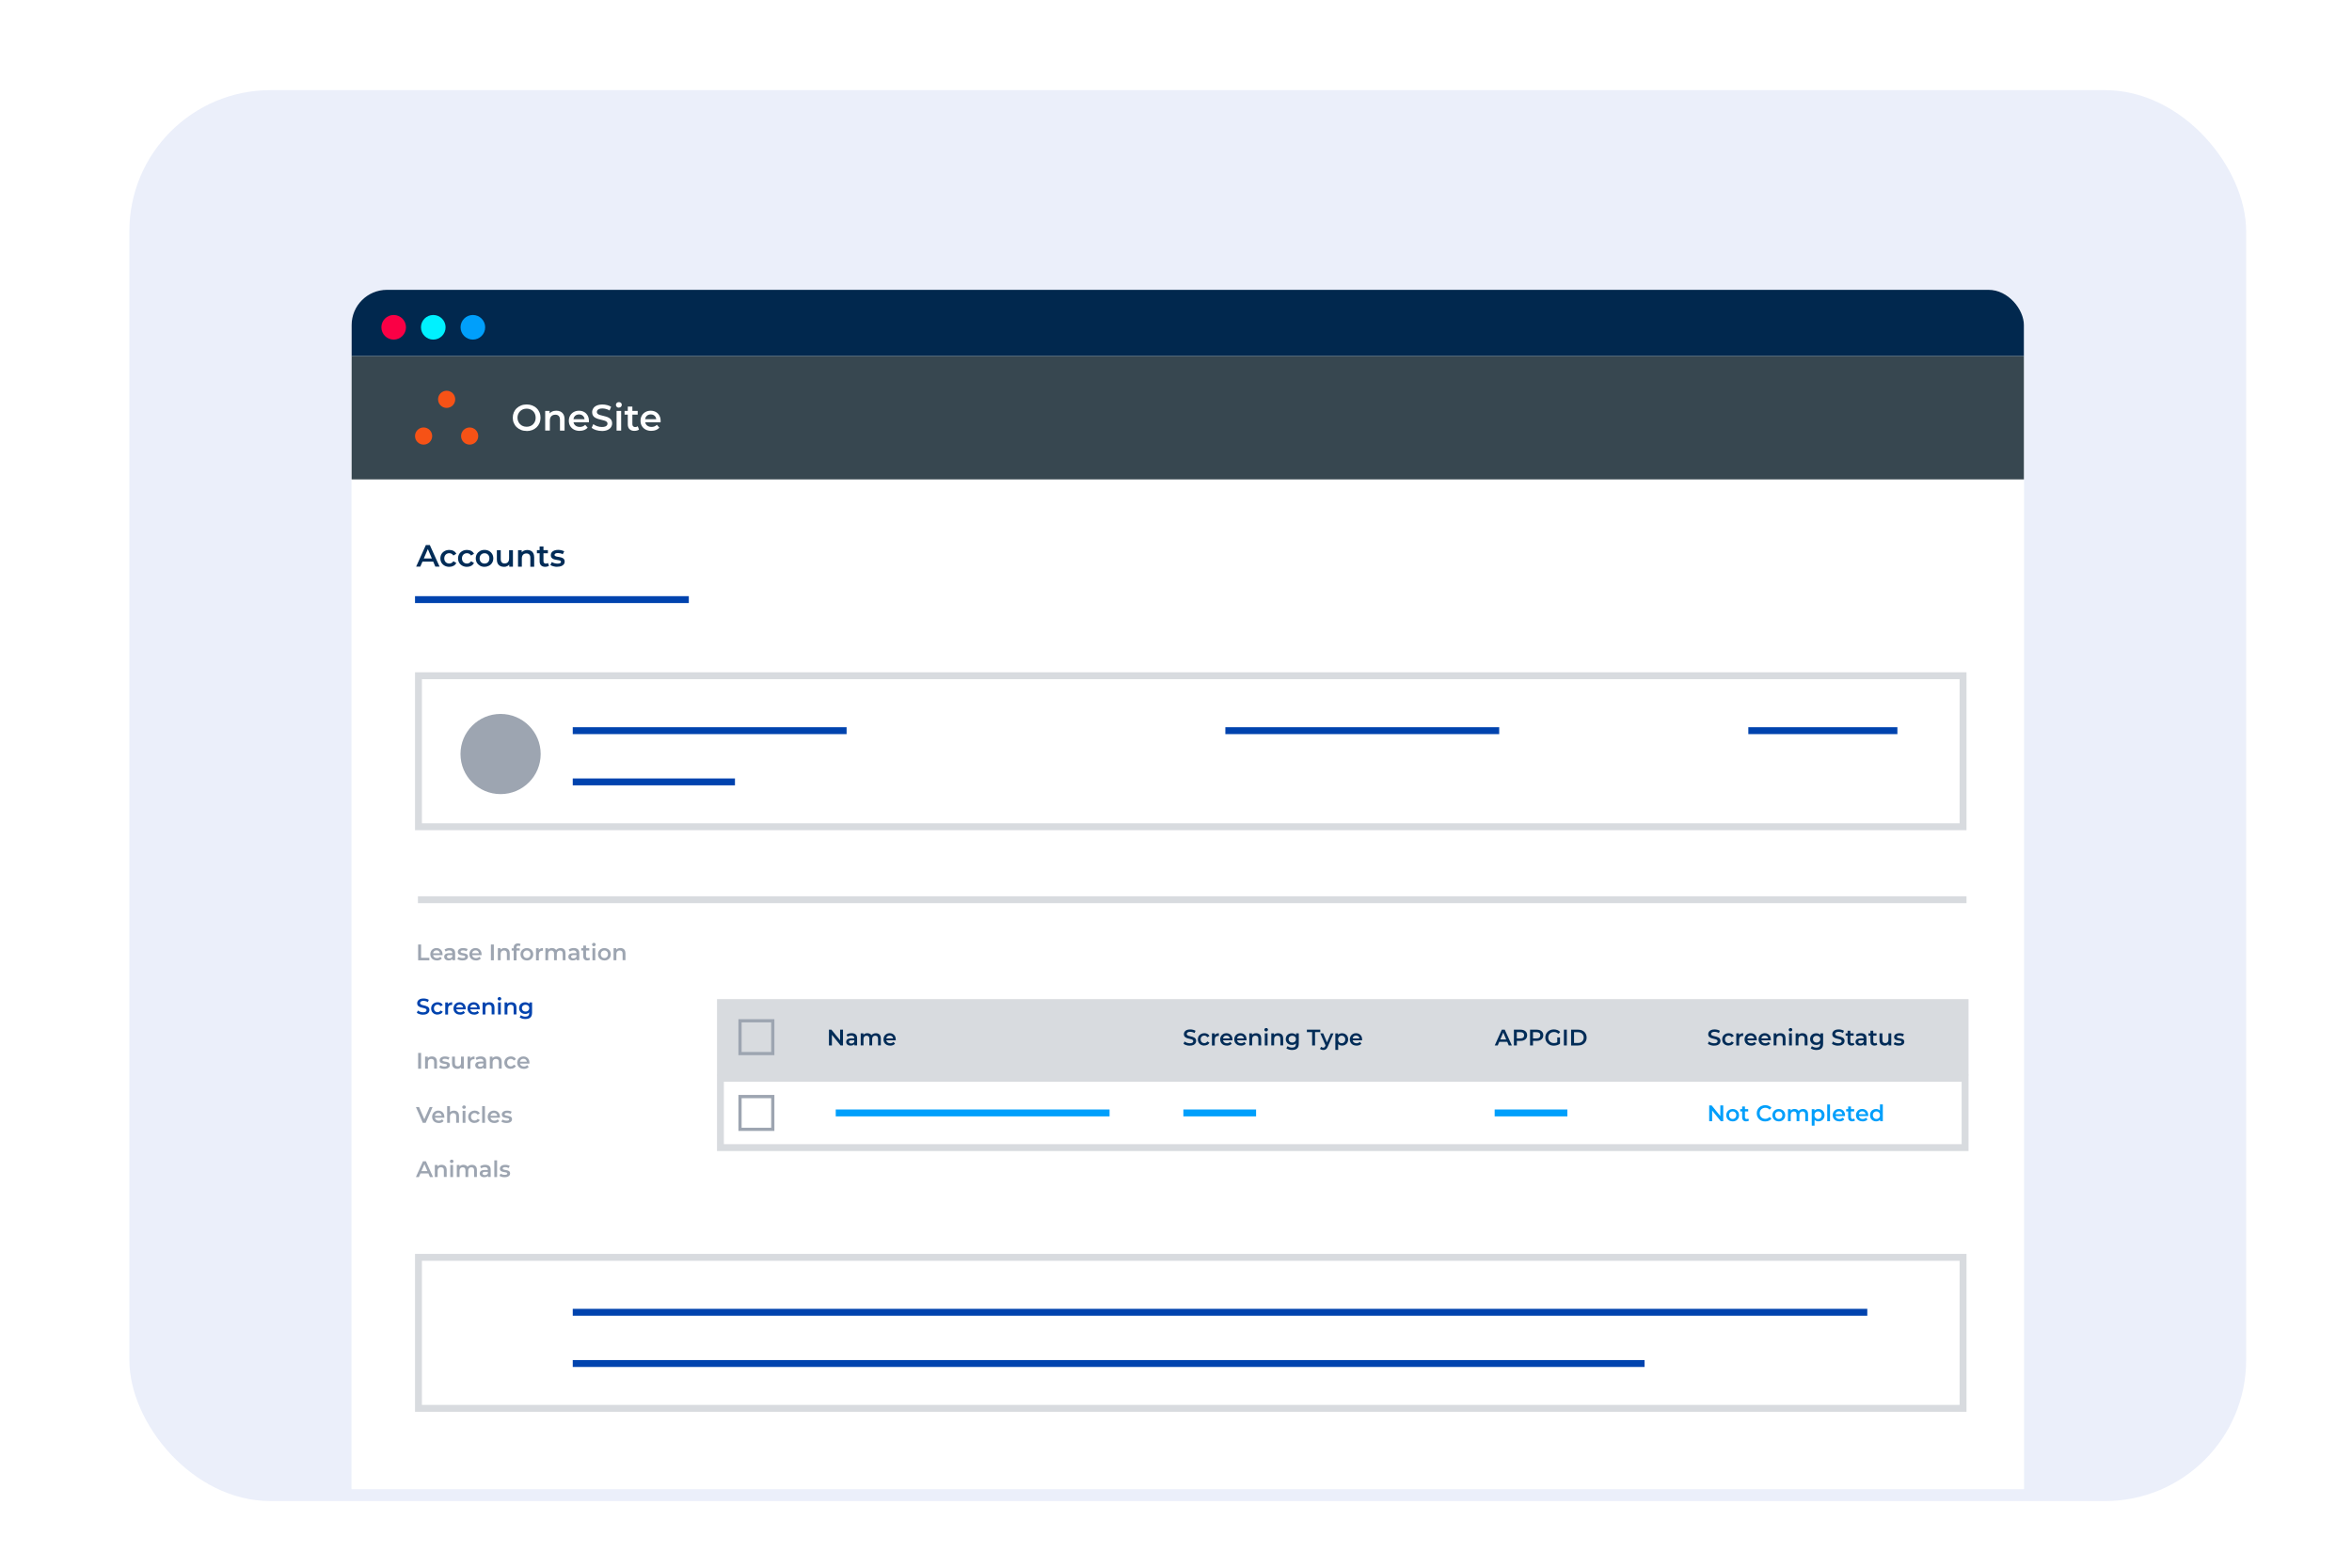 <svg viewBox="0 0 600 400" xmlns="http://www.w3.org/2000/svg" xmlns:xlink="http://www.w3.org/1999/xlink"><filter id="a" filterUnits="userSpaceOnUse" height="378" width="558" x="24" y="14"><feOffset dx="3" dy="3"/><feGaussianBlur result="blur" stdDeviation="3"/><feFlood flood-opacity=".1"/><feComposite in2="blur" operator="in"/><feComposite in="SourceGraphic"/></filter><clipPath id="b"><rect height="360" rx="36" width="540" x="30" y="20"/></clipPath><filter id="c" filterUnits="userSpaceOnUse" height="403.14" width="536.8" x="36.85" y="14.66"><feOffset dx="3" dy="3"/><feGaussianBlur result="blur1" stdDeviation="3"/><feFlood flood-opacity=".2"/><feComposite in2="blur1" operator="in"/><feComposite in="SourceGraphic"/></filter><clipPath id="d"><rect height="326.74" rx="9" width="426.6" x="86.7" y="70.95"/></clipPath><rect fill="#ebeffa" filter="url(#a)" height="360" rx="36" width="540" x="30" y="20"/><g clip-path="url(#b)"><g filter="url(#c)"><g clip-path="url(#d)"><path d="m37.11 14.91h536.28v402.63h-536.28z" fill="#fff" opacity=".9" stroke="#e2e8f0" stroke-width=".52"/><path d="m480.56 42.16h-1.14v-.46h1.14c.22 0 .4-.04.53-.11.14-.07.24-.17.3-.29s.1-.27.1-.43c0-.15-.03-.28-.1-.41-.06-.13-.16-.23-.3-.31s-.31-.12-.53-.12h-1.01v3.8h-.57v-4.26h1.57c.32 0 .59.06.82.17.22.11.39.27.51.46.11.19.17.42.17.67 0 .27-.06.51-.17.7-.12.19-.28.34-.51.44-.22.1-.49.15-.82.15zm2.66-1v2.67h-.54v-3.16h.53v.5zm.99-.51v.5s-.09-.02-.13-.02-.08 0-.14 0c-.12 0-.23.02-.33.06-.09.04-.18.09-.24.16-.07.07-.12.15-.16.25s-.06.2-.07.32l-.15.09c0-.19.02-.37.06-.54s.1-.32.18-.44c.08-.13.18-.23.3-.3.13-.07.27-.11.44-.11.04 0 .08 0 .14.01.05 0 .08.02.1.03zm1.09.02v3.16h-.54v-3.16zm-.58-.84c0-.09.03-.16.08-.22.06-.06.14-.09.24-.09s.18.03.24.09.08.13.08.22-.03.16-.08.22-.13.09-.24.09-.18-.03-.24-.09c-.05-.06-.08-.13-.08-.22zm1.99 1.51v2.49h-.54v-3.16h.51l.03.68zm-.13.79h-.23c0-.23.03-.43.1-.61.06-.19.15-.35.26-.48.11-.14.25-.24.4-.32.16-.08.33-.11.52-.11.16 0 .3.02.42.06s.23.11.32.2.16.21.2.36c.05.14.07.32.07.53v2.07h-.54v-2.08c0-.17-.02-.3-.07-.4s-.12-.17-.21-.22-.21-.07-.34-.07-.26.03-.37.08c-.11.06-.2.13-.28.23s-.14.21-.18.34-.07.26-.07.4zm4.23-1.46v.42h-1.71v-.42zm-1.14-.77h.54v3.15c0 .11.02.19.05.24s.08.09.13.11.11.03.17.03c.05 0 .09 0 .14-.01.05 0 .09-.02.11-.02v.44s-.1.03-.17.04-.15.02-.25.02c-.13 0-.25-.03-.37-.08-.11-.05-.2-.14-.27-.26-.06-.12-.1-.29-.1-.5v-3.15zm3.8 1.26v2.67h-.54v-3.16h.53v.5zm.99-.51v.5s-.09-.02-.13-.02-.08 0-.13 0c-.12 0-.24.02-.33.06-.1.04-.18.09-.24.16-.07.07-.12.15-.16.25s-.06.2-.07.32l-.15.09c0-.19.02-.37.06-.54s.1-.32.18-.44c.08-.13.18-.23.3-.3.13-.07.27-.11.44-.11.04 0 .08 0 .14.01.05 0 .08.02.1.03zm1.75 3.24c-.22 0-.42-.04-.6-.11-.18-.08-.33-.18-.46-.32s-.22-.3-.29-.49-.1-.39-.1-.61v-.12c0-.26.04-.49.11-.69.08-.2.18-.37.31-.51s.28-.25.44-.32c.17-.07.34-.11.51-.11.23 0 .42.04.58.12.17.08.3.19.41.33.1.14.18.3.23.49s.08.39.08.61v.24h-2.36v-.44h1.82v-.04c0-.14-.04-.28-.09-.41s-.13-.24-.23-.33c-.11-.09-.25-.13-.44-.13-.12 0-.24.03-.34.08s-.19.13-.26.23c-.08.1-.13.23-.17.37-.04.15-.06.31-.06.51v.12c0 .15.02.29.06.42s.1.25.18.35.18.18.29.23c.12.06.25.08.4.08.19 0 .35-.04.49-.12.13-.08.25-.18.35-.31l.33.26c-.07.1-.16.2-.26.3-.1.09-.24.17-.39.23s-.33.09-.54.09zm2.41-2.61v3.77h-.54v-4.38h.5l.05.61zm2.13.94v.06c0 .23-.03.44-.08.64-.05.19-.13.36-.24.51-.1.14-.23.26-.38.34s-.33.12-.52.12-.38-.03-.53-.1-.28-.16-.39-.29-.19-.28-.26-.46c-.06-.18-.1-.38-.13-.6v-.33c.02-.23.07-.44.13-.63.07-.19.15-.34.25-.47.11-.13.24-.23.39-.3s.33-.11.53-.11.38.04.53.12.28.19.39.33.18.31.24.51.08.42.08.66zm-.55.06v-.06c0-.16-.02-.31-.05-.44-.03-.14-.08-.26-.16-.37-.07-.11-.16-.19-.26-.25-.11-.06-.24-.09-.38-.09s-.26.02-.36.07-.18.11-.25.19-.13.17-.17.27-.08.2-.1.31v.76c.04.14.09.27.16.39s.16.22.28.29.26.11.44.11c.15 0 .27-.03.38-.09s.19-.15.26-.25c.07-.11.12-.23.16-.37.03-.14.05-.29.05-.45zm1.1 0v-.07c0-.23.03-.44.1-.63.07-.2.16-.37.29-.51.13-.15.28-.26.45-.34.18-.08.38-.12.6-.12s.42.04.6.12.33.19.46.34c.13.14.22.31.29.51.07.19.1.41.1.63v.07c0 .23-.03.44-.1.63s-.16.37-.29.51c-.12.14-.28.26-.45.34-.18.08-.37.12-.6.12s-.42-.04-.6-.12-.33-.19-.46-.34c-.12-.15-.22-.32-.29-.51s-.1-.41-.1-.63zm.54-.06v.07c0 .16.02.31.06.45s.09.26.17.37.17.19.28.25.25.09.4.09.28-.03.39-.09.21-.15.28-.25c.07-.11.13-.23.17-.37s.06-.29.06-.45v-.07c0-.16-.02-.3-.06-.44s-.09-.26-.17-.37-.17-.2-.28-.26-.24-.09-.39-.09-.28.03-.39.09-.2.15-.28.26c-.07.11-.13.23-.17.37s-.06.29-.06.44zm3.56-1.06v2.67h-.54v-3.16h.53v.5zm.99-.51v.5s-.09-.02-.13-.02-.08 0-.13 0c-.12 0-.24.02-.33.06-.1.04-.18.09-.24.16-.07.07-.12.15-.16.25s-.06.2-.07.32l-.15.09c0-.19.02-.37.06-.54s.1-.32.18-.44c.08-.13.18-.23.3-.3s.27-.11.44-.11c.04 0 .08 0 .13.01.05 0 .09.02.11.03zm1.97.02v.42h-1.71v-.42zm-1.13-.77h.54v3.15c0 .11.02.19.05.24s.08.09.13.11.11.03.17.03c.04 0 .09 0 .14-.01.05 0 .09-.02.11-.02v.44s-.1.03-.17.04-.15.02-.25.02c-.13 0-.25-.03-.36-.08s-.2-.14-.27-.26-.1-.29-.1-.5v-3.15z" fill="#1d4ed8"/><path d="m475.71 41.2h-4.21c-.5 0-.9.4-.9.9v1.8h1.2v1.2h3.61v-1.2h1.2v-1.8c0-.5-.4-.9-.9-.9zm-.9 3.3h-2.4v-1.5h2.4zm.9-2.1c-.17 0-.3-.14-.3-.3s.14-.3.3-.3.3.14.3.3-.13.3-.3.3zm-.3-2.71h-3.61v1.2h3.61z" fill="#2563eb"/><path d="m401.44 44.18h-.89v-.46h.89c.3 0 .56-.06.76-.19s.35-.31.46-.54c.1-.23.16-.5.16-.81v-.26c0-.24-.03-.46-.09-.65s-.15-.35-.26-.48-.25-.23-.42-.3c-.16-.07-.35-.1-.56-.1h-.96v-.46h.96c.28 0 .53.05.76.14s.43.23.59.4c.17.17.3.38.39.63s.13.52.13.83v.25c0 .31-.04.59-.13.83-.09.25-.22.46-.39.63s-.37.31-.61.4-.5.14-.8.14zm-.59-4.26v4.26h-.57v-4.26zm3.14 2.71v-.07c0-.23.03-.44.1-.63.07-.2.16-.37.29-.51.12-.15.28-.26.45-.34.18-.08.38-.12.6-.12s.42.04.6.12.33.19.46.34c.13.14.22.31.29.51.07.19.1.41.1.63v.07c0 .23-.03.44-.1.63s-.16.37-.29.51-.28.26-.45.34-.37.12-.6.12-.42-.04-.6-.12-.33-.2-.46-.34c-.13-.15-.22-.32-.29-.51-.07-.2-.1-.41-.1-.63zm.55-.07v.07c0 .16.02.31.06.45s.09.26.17.37.17.19.28.25.25.09.4.09.28-.03.39-.09.21-.15.28-.25c.07-.11.13-.23.17-.37s.06-.29.06-.45v-.07c0-.16-.02-.3-.06-.44s-.09-.26-.17-.37c-.07-.11-.17-.19-.28-.26-.11-.06-.24-.09-.39-.09s-.28.03-.39.09-.21.15-.28.26c-.08.11-.13.23-.17.37s-.06.29-.06.44zm3.81 1.05.81-2.6h.36l-.07.52-.83 2.65h-.35l.08-.56zm-.54-2.6.69 2.63.05.53h-.36l-.92-3.17h.54zm2.49 2.61.66-2.61h.54l-.92 3.17h-.36l.08-.55zm-.7-2.61.8 2.56.09.61h-.34l-.85-2.65-.07-.51h.38zm3 .68v2.49h-.54v-3.17h.51zm-.13.78h-.23c0-.23.03-.43.1-.61.06-.19.15-.35.26-.48.11-.14.25-.24.4-.32.16-.08.33-.11.52-.11.16 0 .3.02.42.06s.23.11.32.2.16.21.2.36c.05.14.07.32.07.53v2.07h-.54v-2.08c0-.17-.02-.3-.07-.4s-.12-.17-.21-.22-.21-.07-.35-.07-.26.03-.37.08c-.11.06-.2.13-.28.23s-.14.21-.18.34-.06.26-.06.4zm3.49-2.79v4.49h-.54v-4.49zm.72 2.95v-.07c0-.23.03-.44.1-.63.07-.2.16-.37.29-.51.12-.15.28-.26.45-.34.18-.08.38-.12.6-.12s.42.04.6.12.33.19.46.34c.13.14.22.31.29.51.07.19.1.41.1.63v.07c0 .23-.03.44-.1.63s-.16.37-.29.51-.28.26-.45.34-.37.12-.6.12-.42-.04-.6-.12-.33-.2-.46-.34c-.12-.15-.22-.32-.29-.51-.07-.2-.1-.41-.1-.63zm.54-.07v.07c0 .16.02.31.06.45s.09.26.17.37.17.19.28.25.24.09.39.09.28-.03.39-.09.21-.15.28-.25c.07-.11.13-.23.17-.37s.06-.29.06-.45v-.07c0-.16-.02-.3-.06-.44s-.09-.26-.17-.37c-.07-.11-.17-.19-.28-.26-.11-.06-.24-.09-.39-.09s-.28.03-.39.09-.21.15-.28.26-.13.23-.17.37-.06.29-.06.44zm4.89 1.07v-1.63c0-.12-.02-.23-.08-.32-.05-.09-.12-.17-.22-.22s-.22-.08-.37-.08c-.14 0-.26.02-.36.07s-.18.11-.24.18c-.06.08-.08.16-.08.25h-.54c0-.11.03-.23.09-.34s.14-.21.25-.3.24-.16.4-.22c.16-.05.33-.08.52-.08.23 0 .43.04.61.12s.32.2.42.35c.1.16.15.35.15.59v1.47c0 .11 0 .22.03.34.02.12.05.22.08.31v.05h-.56c-.03-.06-.05-.15-.06-.25-.02-.11-.02-.2-.02-.29zm.09-1.37v.38s-.54 0-.54 0c-.15 0-.29.01-.41.04-.12.02-.22.06-.3.11s-.15.11-.19.18-.06.16-.06.25.02.19.07.27c.04.08.11.15.2.2s.2.07.33.07c.17 0 .31-.04.44-.11s.23-.16.3-.26c.08-.1.12-.2.12-.3l.23.26c-.01.08-.05.17-.11.27s-.14.19-.24.29c-.1.09-.22.16-.36.23-.14.06-.29.09-.46.09-.21 0-.4-.04-.56-.13-.16-.08-.29-.2-.38-.34s-.13-.3-.13-.48.03-.32.1-.45.16-.24.29-.32c.13-.09.27-.15.45-.2.17-.04.37-.07.59-.07h.63zm3.3 1.3v-3.88h.54v4.49h-.5l-.05-.61zm-2.13-.93v-.06c0-.24.03-.46.09-.66s.15-.37.25-.51c.11-.14.24-.25.4-.33.15-.08.33-.12.51-.12.2 0 .37.04.52.11s.28.17.38.3c.11.13.19.29.25.47.06.19.1.39.13.63v.27c-.02.23-.06.44-.13.63-.06.19-.14.34-.25.47-.1.13-.23.23-.38.3s-.33.1-.53.1c-.19 0-.36-.04-.51-.12s-.28-.19-.4-.34c-.11-.14-.19-.31-.25-.51s-.09-.41-.09-.64zm.54-.06v.06c0 .16.01.31.05.44.03.14.08.26.15.37s.15.19.26.25c.1.06.23.09.38.09.18 0 .33-.04.44-.11.12-.08.21-.18.28-.3s.12-.26.16-.41v-.7c-.02-.11-.06-.21-.1-.31s-.1-.19-.17-.27-.15-.14-.25-.19-.22-.07-.35-.07c-.15 0-.27.03-.38.09s-.19.14-.26.25-.12.23-.15.37-.05.29-.05.44zm5.11-2.65v4.26h-.57v-4.26zm1.78 1.91v.46h-1.91v-.46zm.29-1.91v.46h-2.2v-.46zm3.24 2.9h.56c-.03.27-.11.51-.23.72s-.3.38-.53.51c-.23.12-.51.18-.85.18-.25 0-.48-.05-.68-.14s-.38-.23-.52-.4c-.15-.17-.26-.38-.34-.62s-.12-.51-.12-.81v-.42c0-.3.04-.57.12-.81s.19-.45.34-.63c.15-.17.33-.31.54-.4s.45-.14.71-.14c.32 0 .59.06.82.18.22.12.4.29.52.5s.2.46.23.74h-.56c-.03-.2-.08-.37-.15-.51-.08-.14-.18-.26-.32-.33-.14-.08-.31-.12-.53-.12-.19 0-.36.04-.5.11s-.26.17-.36.31c-.1.13-.17.29-.22.48s-.07.39-.07.62v.43c0 .21.02.4.07.59s.11.34.2.48.2.25.34.33.3.12.49.12c.24 0 .43-.04.57-.11.14-.08.25-.19.32-.33.08-.14.13-.31.16-.51zm1.33-2.9h1.41c.32 0 .59.05.81.15s.39.24.51.43.17.42.17.7c0 .19-.04.37-.12.54-.08.16-.19.3-.34.41s-.32.19-.53.25l-.16.06h-1.33v-.46s1 0 1 0c.2 0 .37-.04.51-.11.13-.07.24-.17.3-.29.07-.12.1-.25.1-.4 0-.16-.03-.31-.1-.43-.06-.12-.17-.22-.3-.28-.14-.07-.31-.1-.53-.1h-.84v3.8h-.57v-4.26zm2.49 4.26-1.04-1.93h.59s1.05 1.9 1.05 1.9v.04h-.6zm2.78-3.89-1.41 3.88h-.58l1.62-4.26h.37zm1.18 3.89-1.41-3.88v-.38s.36 0 .36 0l1.63 4.26zm-.07-1.58v.46h-2.39v-.46zm3.17-1.09v2.67h-.54v-3.17h.53v.5zm.99-.52v.5s-.09-.02-.13-.02-.08 0-.14 0c-.12 0-.23.02-.33.06-.09.04-.18.09-.24.16-.07.07-.12.15-.16.25s-.06.2-.07.32l-.15.09c0-.19.02-.37.06-.54s.1-.32.18-.44c.08-.13.18-.23.3-.3.13-.07.27-.11.44-.11.04 0 .08 0 .14.01.05 0 .08.02.1.03zm1.75 3.24c-.22 0-.42-.04-.6-.11-.18-.08-.33-.18-.46-.32s-.22-.3-.29-.49-.1-.39-.1-.61v-.12c0-.26.04-.49.11-.69.08-.2.18-.37.31-.51s.28-.25.44-.32c.17-.07.34-.11.51-.11.23 0 .42.04.59.12s.3.19.41.33.18.3.23.49.08.39.08.61v.24h-2.36v-.44h1.82v-.04c0-.14-.04-.28-.09-.41s-.13-.24-.23-.33c-.11-.09-.25-.13-.44-.13-.12 0-.24.03-.34.08s-.19.13-.27.23-.13.23-.17.37c-.04.15-.06.31-.06.51v.12c0 .15.02.29.06.42s.1.25.18.35.18.18.3.23c.12.06.25.08.4.08.19 0 .35-.04.49-.12.13-.08.25-.18.35-.31l.33.26c-.07.1-.16.2-.26.3-.11.09-.24.17-.39.23s-.33.09-.54.09zm2.41-2.61v3.77h-.54v-4.38h.5l.05.61zm2.13.95v.06c0 .23-.03.44-.08.64-.06.2-.14.36-.24.51s-.23.26-.38.34-.33.12-.52.12-.38-.03-.53-.1-.28-.16-.39-.29-.19-.28-.26-.46c-.06-.18-.11-.38-.13-.6v-.33c.02-.23.07-.44.13-.63.07-.19.15-.34.25-.47.11-.13.24-.23.39-.3s.33-.11.53-.11.38.04.53.12c.16.08.28.19.39.33.1.14.18.31.24.51.05.2.08.42.08.66zm-.55.06v-.06c0-.16-.02-.31-.05-.44-.03-.14-.08-.26-.16-.37-.07-.11-.16-.19-.26-.25-.11-.06-.24-.09-.38-.09s-.26.02-.36.07-.18.11-.25.19-.13.17-.17.27-.08.2-.1.31v.76c.04.14.09.27.16.39s.16.22.28.29.26.11.44.11c.15 0 .27-.03.38-.09s.2-.15.26-.25c.07-.11.12-.23.16-.37.03-.14.05-.29.05-.45zm1.09 0v-.07c0-.23.03-.44.1-.63.07-.2.16-.37.29-.51.12-.15.28-.26.45-.34.18-.08.38-.12.6-.12s.42.04.6.12.33.19.46.34c.13.14.22.31.29.51.07.19.1.41.1.63v.07c0 .23-.03.44-.1.63s-.16.37-.29.51c-.12.14-.27.26-.45.34-.17.08-.37.12-.6.12s-.42-.04-.6-.12-.33-.2-.46-.34c-.13-.15-.22-.32-.29-.51-.07-.2-.1-.41-.1-.63zm.55-.07v.07c0 .16.02.31.06.45s.09.26.17.37.17.19.28.25.25.09.4.09.28-.03.39-.09.21-.15.28-.25c.07-.11.13-.23.17-.37s.06-.29.06-.45v-.07c0-.16-.02-.3-.06-.44s-.09-.26-.17-.37c-.07-.11-.17-.19-.28-.26-.11-.06-.24-.09-.39-.09s-.28.03-.39.09-.2.15-.28.26-.13.23-.17.37-.06.29-.06.44zm3.56-1.05v2.67h-.54v-3.17h.53v.5zm.98-.52v.5s-.09-.02-.13-.02-.08 0-.13 0c-.12 0-.24.02-.33.06-.1.04-.18.09-.24.16-.07.07-.12.15-.16.25s-.06.2-.07.32l-.15.09c0-.19.02-.37.06-.54s.1-.32.18-.44c.08-.13.18-.23.3-.3.13-.07.27-.11.44-.11.04 0 .08 0 .14.01.05 0 .08.02.1.03zm1.98.02v.42h-1.71v-.42zm-1.14-.77h.54v3.15c0 .11.02.19.05.24s.08.09.13.11.11.03.17.03c.04 0 .09 0 .14-.01.05 0 .09-.02.11-.02v.44s-.1.03-.17.04-.15.02-.25.02c-.13 0-.25-.03-.37-.08-.11-.05-.2-.14-.27-.26s-.1-.29-.1-.5v-3.15z" fill="#1d4ed8"/><path d="m398 41.28h-1.26v-1.89h-1.89v1.89h-1.26l2.2 2.2 2.2-2.2zm-4.41 2.84v.63h4.41v-.63z" fill="#2563eb"/><path d="m84.62 68.97h431.58v325.64h-431.58z" fill="#fff"/><path d="m84.62 87.82h431.58v31.5h-431.58z" fill="#374750"/><path d="m496.9 170.29v36.77h-392.27v-36.77zm1.76-1.76h-395.79v40.29h395.79z" fill="#d8dbdf"/><path d="m179.91 251.92h319.27v19.44h-319.27z" fill="#d8dbdf"/><path d="m497.42 273.01v15.93h-315.76v-15.93zm1.76-1.76h-319.27v19.44h319.27z" fill="#d8dbdf"/><path d="m102.87 149.99h69.85" fill="none" stroke="#0043ae" stroke-miterlimit="10" stroke-width="1.76"/><path d="m143.11 183.43h69.86" fill="none" stroke="#0043ae" stroke-miterlimit="10" stroke-width="1.76"/><path d="m103.61 226.57h395.05" fill="none" stroke="#d8dbdf" stroke-miterlimit="10" stroke-width="1.76"/><path d="m309.59 183.43h69.86" fill="none" stroke="#0043ae" stroke-miterlimit="10" stroke-width="1.76"/><path d="m210.2 280.97h69.85" fill="none" stroke="#009ffb" stroke-miterlimit="10" stroke-width="1.76"/><path d="m317.43 280.97h-18.55" fill="none" stroke="#009ffb" stroke-miterlimit="10" stroke-width="1.76"/><path d="m396.84 280.97h-18.55" fill="none" stroke="#009ffb" stroke-miterlimit="10" stroke-width="1.76"/><path d="m443 183.43h38.03" fill="none" stroke="#0043ae" stroke-miterlimit="10" stroke-width="1.76"/><path d="m143.11 196.51h41.38" fill="none" stroke="#0043ae" stroke-miterlimit="10" stroke-width="1.76"/><path d="m496.9 318.7v36.77h-392.27v-36.77zm1.76-1.76h-395.79v40.29h395.79z" fill="#d8dbdf"/><path d="m143.11 331.83h330.24" fill="none" stroke="#0043ae" stroke-miterlimit="10" stroke-width="1.76"/><path d="m143.11 344.91h273.42" fill="none" stroke="#0043ae" stroke-miterlimit="10" stroke-width="1.76"/><path d="m103.16 141.58 2.48-5.51h1.01l2.49 5.51h-1.08l-2.12-4.96h.41l-2.13 4.96h-1.05zm1.14-1.28.28-.8h2.96l.28.8z" fill="#012c57"/><path d="m111.62 141.63c-.44 0-.83-.09-1.18-.28s-.61-.44-.81-.76c-.19-.32-.29-.69-.29-1.11s.1-.8.29-1.12.46-.57.81-.76.74-.28 1.18-.28c.4 0 .76.08 1.08.25.31.17.55.41.71.73l-.75.44c-.13-.19-.28-.34-.46-.44s-.38-.15-.59-.15c-.24 0-.46.05-.65.16s-.35.26-.46.46-.17.43-.17.7.05.5.17.7c.11.2.26.35.46.46s.41.16.65.16c.21 0 .4-.05.59-.15.18-.1.33-.24.46-.44l.75.44c-.16.31-.39.56-.71.73-.31.17-.67.26-1.08.26z" fill="#012c57"/><path d="m116.13 141.63c-.44 0-.83-.09-1.18-.28s-.61-.44-.81-.76c-.19-.32-.29-.69-.29-1.11s.1-.8.29-1.12.46-.57.81-.76.74-.28 1.18-.28c.4 0 .76.08 1.08.25.31.17.55.41.71.73l-.75.44c-.13-.19-.28-.34-.46-.44s-.38-.15-.59-.15c-.24 0-.46.05-.65.16s-.35.26-.46.46-.17.43-.17.7.05.5.17.7c.11.2.26.35.46.46s.41.16.65.16c.21 0 .4-.05.59-.15.18-.1.33-.24.46-.44l.75.44c-.16.31-.39.56-.71.73-.31.17-.67.26-1.08.26z" fill="#012c57"/><path d="m120.6 141.63c-.42 0-.81-.09-1.14-.28s-.6-.44-.8-.77c-.19-.33-.29-.69-.29-1.11s.1-.8.29-1.12.46-.57.79-.76.72-.28 1.15-.28.82.09 1.16.28.6.44.79.76.29.69.29 1.12-.1.79-.29 1.11-.46.58-.8.76-.73.28-1.16.28zm0-.83c.24 0 .46-.05.65-.16s.34-.26.44-.46.16-.43.16-.7-.05-.5-.16-.7-.26-.35-.44-.46c-.19-.11-.4-.16-.64-.16s-.45.05-.64.16-.34.26-.45.46-.17.43-.17.7.05.49.17.7c.11.2.26.36.45.46.19.11.4.16.63.16z" fill="#012c57"/><path d="m125.56 141.63c-.36 0-.67-.07-.94-.2s-.49-.34-.64-.61c-.15-.28-.23-.62-.23-1.04v-2.4h.99v2.27c0 .37.09.65.26.84s.41.28.72.28c.23 0 .43-.05.61-.14.17-.09.31-.24.4-.42.09-.19.14-.42.14-.7v-2.12h.98v4.2h-.94v-1.14l.17.35c-.14.27-.35.47-.62.62s-.57.22-.9.22z" fill="#012c57"/><path d="m129.15 141.58v-4.2h.94v1.14l-.17-.35c.14-.27.35-.47.63-.62s.6-.22.97-.22c.34 0 .64.07.9.2s.47.33.62.61.23.62.23 1.05v2.41h-.98v-2.28c0-.37-.09-.65-.26-.83s-.42-.28-.74-.28c-.23 0-.44.05-.61.14-.18.09-.32.23-.41.42-.1.19-.15.42-.15.7v2.12h-.98z" fill="#012c57"/><path d="m133.97 138.16v-.79h2.8v.79zm2.14 3.47c-.46 0-.82-.12-1.07-.36s-.38-.59-.38-1.05v-3.78h.98v3.74c0 .2.05.35.16.46.1.11.25.17.44.17.21 0 .39-.06.53-.17l.28.7c-.12.09-.26.17-.43.21-.17.05-.34.07-.51.07z" fill="#012c57"/><path d="m139.17 141.63c-.36 0-.69-.05-1.01-.14s-.58-.2-.77-.33l.38-.75c.19.12.41.22.68.29.26.08.53.11.79.11.3 0 .53-.04.66-.12.14-.08.21-.19.21-.33 0-.12-.05-.2-.14-.26s-.22-.11-.37-.14-.32-.06-.51-.09-.37-.06-.56-.11c-.19-.04-.36-.11-.51-.2s-.28-.2-.37-.35-.14-.34-.14-.59c0-.26.08-.49.23-.69s.37-.35.64-.46c.28-.11.6-.17.98-.17.28 0 .56.03.85.1s.53.16.73.27l-.39.75c-.19-.12-.39-.2-.6-.24s-.41-.07-.61-.07c-.29 0-.51.04-.66.13s-.22.2-.22.33.05.22.14.28.22.11.37.15c.15.03.32.07.51.09s.37.07.55.11.35.11.51.19c.15.08.28.2.37.34.09.15.14.34.14.57 0 .27-.08.5-.23.69s-.37.34-.65.45-.62.16-1.01.16z" fill="#012c57"/><circle cx="124.7" cy="189.39" fill="#9da5b1" r="10.23"/><path d="m103.67 242.02v-4.03h.75v3.4h2.11v.63z" fill="#9da5b1"/><path d="m108.47 242.06c-.34 0-.64-.07-.9-.2s-.45-.32-.59-.56-.21-.51-.21-.82.07-.58.2-.82.32-.42.56-.56.51-.21.82-.21.57.07.8.2.42.32.55.56.2.52.2.85v.1.11h-2.56v-.48h2.18l-.29.15c0-.17-.03-.33-.11-.46-.07-.14-.18-.24-.31-.32s-.28-.11-.46-.11-.33.04-.46.11-.24.18-.31.32-.11.3-.11.48v.12c0 .18.04.35.12.49s.2.25.35.33.33.12.54.12c.17 0 .33-.03.47-.09s.26-.14.37-.25l.39.45c-.14.16-.32.28-.53.37-.21.08-.45.13-.72.13z" fill="#9da5b1"/><path d="m111.45 242.06c-.23 0-.43-.04-.6-.12s-.31-.19-.4-.33-.14-.3-.14-.48.04-.33.12-.47.22-.25.41-.33.44-.12.75-.12h.89v.48h-.84c-.24 0-.41.04-.49.12s-.13.18-.13.3c0 .13.05.23.16.3.1.08.25.12.43.12s.33-.04.48-.12c.14-.08.24-.2.31-.36l.12.43c-.07.18-.19.32-.37.42s-.4.15-.68.15zm.97-.04v-.63l-.03-.13v-1.09c0-.21-.06-.38-.19-.49-.13-.12-.32-.18-.58-.18-.17 0-.34.03-.5.08-.17.05-.31.13-.43.22l-.28-.52c.17-.13.37-.22.59-.29s.46-.1.71-.1c.45 0 .79.11 1.04.32.24.21.36.54.36.99v1.8h-.68z" fill="#9da5b1"/><path d="m114.97 242.06c-.26 0-.51-.03-.74-.1s-.42-.15-.56-.25l.28-.55c.14.09.3.16.5.22.19.06.39.08.58.08.22 0 .38-.03.49-.09.1-.06.15-.14.15-.25 0-.08-.03-.15-.1-.19s-.16-.08-.27-.1-.24-.04-.37-.06c-.14-.02-.27-.04-.41-.08-.14-.03-.26-.08-.37-.14s-.2-.15-.27-.26-.1-.25-.1-.43c0-.19.06-.36.17-.5s.27-.26.47-.34.44-.12.72-.12c.2 0 .41.02.63.07.21.05.39.11.53.2l-.28.55c-.14-.08-.29-.14-.44-.18-.15-.03-.3-.05-.44-.05-.22 0-.38.03-.48.09-.11.06-.16.15-.16.25 0 .09.03.16.1.21s.16.08.27.11c.11.02.24.05.37.07.14.02.27.05.41.08.13.03.26.08.37.14s.2.14.27.25.1.25.1.42c0 .2-.06.36-.17.5s-.27.25-.48.33-.45.12-.74.12z" fill="#9da5b1"/><path d="m118.43 242.06c-.34 0-.64-.07-.9-.2s-.45-.32-.59-.56-.21-.51-.21-.82.07-.58.2-.82.32-.42.56-.56.51-.21.82-.21.57.07.8.2.42.32.55.56.2.52.2.85v.1.11h-2.56v-.48h2.18l-.29.15c0-.17-.03-.33-.11-.46-.07-.14-.18-.24-.31-.32s-.28-.11-.46-.11-.33.04-.46.11-.24.18-.31.32-.11.3-.11.48v.12c0 .18.04.35.12.49s.2.25.35.33.33.12.54.12c.17 0 .33-.03.47-.09s.26-.14.37-.25l.39.45c-.14.16-.32.28-.53.37-.21.08-.45.13-.72.13z" fill="#9da5b1"/><path d="m122.23 242.02v-4.03h.75v4.03z" fill="#9da5b1"/><path d="m124 242.02v-3.08h.69v.83l-.12-.26c.1-.2.26-.35.46-.46.21-.11.44-.16.71-.16.25 0 .47.05.66.14.19.1.34.24.46.44.11.2.17.46.17.77v1.76h-.72v-1.67c0-.27-.06-.48-.19-.61s-.31-.2-.54-.2c-.17 0-.32.04-.45.1-.13.07-.23.17-.3.31s-.11.31-.11.52v1.56h-.71z" fill="#9da5b1"/><path d="m127.53 239.55v-.58h2.05v.58zm.51 2.47v-3.24c0-.33.1-.59.29-.78s.46-.29.82-.29c.13 0 .25.01.36.04s.21.07.29.13l-.2.54s-.11-.06-.18-.09c-.07-.02-.14-.03-.21-.03-.15 0-.26.04-.34.12s-.12.2-.12.37v.36l.02.32v2.57h-.71z" fill="#9da5b1"/><path d="m131.4 242.06c-.31 0-.59-.07-.84-.2-.25-.14-.44-.32-.58-.56s-.21-.51-.21-.81.07-.58.21-.82.34-.42.58-.56c.25-.14.53-.21.84-.21s.6.07.85.21.44.32.58.56.21.51.21.82-.07.58-.21.82-.33.42-.58.56-.53.2-.85.2zm0-.61c.18 0 .33-.04.47-.12s.25-.19.33-.34.12-.32.12-.51-.04-.37-.12-.51-.19-.26-.33-.33c-.14-.08-.29-.12-.47-.12s-.33.04-.47.12-.25.19-.33.33-.12.31-.12.51.04.36.12.51.19.26.33.34.29.12.46.12z" fill="#9da5b1"/><path d="m133.74 242.02v-3.08h.69v.85l-.08-.25c.09-.21.23-.37.43-.48s.44-.16.73-.16v.69s-.05 0-.08 0-.05 0-.07 0c-.28 0-.5.08-.66.24s-.24.4-.24.72v1.49h-.71z" fill="#9da5b1"/><path d="m136.13 242.02v-3.08h.69v.82l-.13-.25c.1-.2.25-.35.45-.46s.43-.16.68-.16c.29 0 .54.07.75.21s.35.36.42.66l-.28-.1c.1-.23.26-.41.49-.55s.5-.21.8-.21c.25 0 .46.05.65.14.19.1.34.24.45.44s.16.46.16.77v1.76h-.71v-1.67c0-.27-.06-.48-.18-.61s-.29-.2-.52-.2c-.16 0-.3.04-.42.1-.12.07-.22.17-.28.31-.07.14-.1.31-.1.51v1.56h-.71v-1.67c0-.27-.06-.48-.18-.61s-.29-.2-.52-.2c-.16 0-.3.04-.42.1-.12.07-.22.17-.28.31-.07.14-.1.31-.1.51v1.56h-.71z" fill="#9da5b1"/><path d="m143.12 242.06c-.23 0-.43-.04-.6-.12s-.31-.19-.4-.33-.14-.3-.14-.48.04-.33.12-.47.22-.25.41-.33.44-.12.75-.12h.89v.48h-.84c-.24 0-.41.04-.49.12s-.13.18-.13.3c0 .13.05.23.16.3.1.08.25.12.43.12s.33-.04.48-.12c.14-.08.24-.2.31-.36l.12.43c-.07.18-.19.32-.37.42s-.4.15-.68.15zm.97-.04v-.63l-.03-.13v-1.09c0-.21-.06-.38-.19-.49-.13-.12-.32-.18-.58-.18-.17 0-.34.03-.5.08-.17.05-.31.13-.43.22l-.28-.52c.17-.13.37-.22.59-.29s.46-.1.71-.1c.45 0 .79.11 1.04.32.24.21.36.54.36.99v1.8h-.68z" fill="#9da5b1"/><path d="m145.28 239.52v-.58h2.05v.58zm1.57 2.54c-.34 0-.6-.09-.78-.26s-.28-.43-.28-.77v-2.77h.71v2.74c0 .15.04.26.12.34s.18.12.32.12c.16 0 .29-.04.39-.13l.21.51c-.09.07-.19.12-.32.16-.12.04-.25.05-.37.05z" fill="#9da5b1"/><path d="m148.5 238.44c-.13 0-.25-.04-.33-.13-.09-.08-.13-.19-.13-.31s.04-.21.13-.3c.09-.08.2-.13.33-.13s.24.04.33.12.13.18.13.3-.04.23-.13.31c-.08.09-.2.13-.33.13zm-.36 3.58v-3.08h.71v3.08z" fill="#9da5b1"/><path d="m151.18 242.06c-.31 0-.59-.07-.84-.2-.25-.14-.44-.32-.58-.56s-.21-.51-.21-.81.07-.58.21-.82.34-.42.58-.56c.25-.14.53-.21.84-.21s.6.07.85.21.44.32.58.56.21.51.21.82-.07.58-.21.82-.33.42-.58.56-.53.2-.85.2zm0-.61c.18 0 .33-.04.47-.12s.25-.19.33-.34.12-.32.12-.51-.04-.37-.12-.51-.19-.26-.33-.33c-.14-.08-.29-.12-.47-.12s-.33.04-.47.12-.25.19-.33.33-.12.31-.12.51.04.36.12.51.19.26.33.34.29.12.46.12z" fill="#9da5b1"/><path d="m153.52 242.02v-3.08h.69v.83l-.12-.26c.1-.2.26-.35.46-.46.21-.11.44-.16.71-.16.25 0 .47.05.66.14.19.1.34.24.46.44.11.2.17.46.17.77v1.76h-.72v-1.67c0-.27-.06-.48-.19-.61s-.31-.2-.54-.2c-.17 0-.32.04-.45.1-.13.07-.23.17-.3.31s-.11.31-.11.52v1.56h-.71z" fill="#9da5b1"/><path d="m104.92 255.91c-.32 0-.62-.04-.9-.14-.29-.09-.52-.21-.69-.35l.26-.58c.16.13.36.23.6.32.24.08.48.13.73.13.21 0 .38-.02.51-.07s.23-.11.29-.19.09-.17.09-.27c0-.12-.04-.22-.13-.3s-.2-.13-.34-.18c-.14-.04-.3-.08-.47-.12s-.34-.08-.51-.13-.33-.12-.47-.21c-.14-.08-.26-.19-.34-.33s-.13-.31-.13-.53.06-.42.18-.6.3-.33.54-.44.54-.16.91-.16c.24 0 .48.03.72.09s.45.15.62.26l-.24.58c-.18-.11-.37-.19-.56-.24s-.38-.08-.55-.08c-.2 0-.37.03-.5.08s-.23.12-.29.2-.09.17-.09.27c0 .12.04.22.13.3.09.07.2.13.34.18.14.04.3.08.47.12s.34.08.51.13.32.12.47.2c.14.08.26.19.34.33s.13.31.13.52-.06.41-.18.6c-.12.18-.3.33-.54.44s-.55.16-.92.16z" fill="#0043ae"/><path d="m108.64 255.89c-.32 0-.61-.07-.86-.2s-.45-.32-.59-.56-.21-.51-.21-.82.07-.58.21-.82.34-.42.59-.56.54-.21.86-.21c.3 0 .56.06.79.18s.4.3.52.54l-.55.32c-.09-.14-.2-.25-.34-.32-.13-.07-.28-.11-.43-.11-.18 0-.34.04-.48.12s-.25.19-.33.33-.12.31-.12.51.04.37.12.51c.08.15.19.26.33.34s.3.12.48.12c.15 0 .3-.04.43-.11s.24-.18.34-.33l.55.32c-.12.23-.29.41-.52.53s-.49.19-.79.19z" fill="#0043ae"/><path d="m110.58 255.85v-3.08h.69v.85l-.08-.25c.09-.21.23-.37.43-.48s.44-.16.73-.16v.69s-.05 0-.08 0-.05 0-.07 0c-.28 0-.5.08-.66.24s-.24.4-.24.72v1.49h-.71z" fill="#0043ae"/><path d="m114.38 255.89c-.34 0-.64-.07-.9-.2s-.45-.32-.59-.56-.21-.51-.21-.82.07-.58.2-.82.32-.42.56-.56.51-.21.82-.21.57.07.8.2.42.32.55.56.2.52.2.85v.1.11h-2.56v-.48h2.18l-.29.15c0-.17-.03-.33-.11-.46-.07-.14-.18-.24-.31-.32s-.28-.11-.46-.11-.33.04-.46.11-.24.18-.31.32-.11.3-.11.48v.12c0 .18.04.35.12.49s.2.25.35.33.33.12.54.12c.17 0 .33-.03.47-.09s.26-.14.37-.25l.39.45c-.14.16-.32.28-.53.37-.21.08-.45.13-.72.13z" fill="#0043ae"/><path d="m117.96 255.89c-.34 0-.64-.07-.9-.2s-.45-.32-.59-.56-.21-.51-.21-.82.07-.58.2-.82.32-.42.56-.56.51-.21.82-.21.57.07.8.2.42.32.55.56.2.52.2.85v.1.11h-2.56v-.48h2.18l-.29.15c0-.17-.03-.33-.11-.46-.07-.14-.18-.24-.31-.32s-.28-.11-.46-.11-.33.04-.46.11-.24.18-.31.32-.11.3-.11.48v.12c0 .18.04.35.12.49s.2.25.35.33.33.12.54.12c.17 0 .33-.03.47-.09s.26-.14.37-.25l.39.45c-.14.16-.32.28-.53.37-.21.08-.45.13-.72.13z" fill="#0043ae"/><path d="m120.11 255.85v-3.08h.69v.83l-.12-.26c.1-.2.26-.35.46-.46.21-.11.44-.16.71-.16.25 0 .47.05.66.14.19.1.34.24.46.44.11.2.17.46.17.77v1.76h-.72v-1.67c0-.27-.06-.48-.19-.61s-.31-.2-.54-.2c-.17 0-.32.04-.45.1-.13.07-.23.17-.3.31s-.11.31-.11.52v1.56h-.71z" fill="#0043ae"/><path d="m124.41 252.27c-.13 0-.25-.04-.33-.13-.09-.08-.13-.19-.13-.31s.04-.21.13-.3c.09-.08.2-.13.33-.13s.24.04.33.12.13.18.13.3-.04.23-.13.31c-.08.09-.2.13-.33.13zm-.36 3.58v-3.08h.71v3.08z" fill="#0043ae"/><path d="m125.72 255.85v-3.08h.69v.83l-.12-.26c.1-.2.26-.35.46-.46.21-.11.44-.16.71-.16.25 0 .47.05.66.14.19.1.34.24.46.44.11.2.17.46.17.77v1.76h-.72v-1.67c0-.27-.06-.48-.19-.61s-.31-.2-.54-.2c-.17 0-.32.04-.45.1-.13.07-.23.17-.3.31s-.11.31-.11.52v1.56h-.71z" fill="#0043ae"/><path d="m130.97 255.71c-.3 0-.56-.06-.79-.19s-.42-.3-.56-.52-.2-.48-.2-.78.07-.56.2-.79.32-.4.56-.52.5-.18.79-.18c.26 0 .5.05.71.16s.38.27.5.49.18.5.18.85-.06.62-.18.84-.29.38-.5.49-.44.16-.71.16zm.09 1.3c-.29 0-.57-.04-.83-.11-.27-.08-.49-.19-.67-.33l.32-.54c.13.11.3.2.51.27s.42.1.63.1c.33 0 .58-.08.74-.23.16-.16.24-.39.24-.71v-.55l.06-.69-.02-.7v-.75h.69v2.61c0 .56-.14.97-.43 1.23-.28.26-.7.39-1.23.39zm.02-1.91c.18 0 .34-.04.48-.11s.25-.18.33-.31.12-.28.12-.45-.04-.33-.12-.46-.19-.23-.33-.3-.3-.11-.48-.11-.34.04-.49.11c-.14.07-.26.17-.33.3-.08.13-.12.28-.12.46s.04.32.12.45.19.24.33.31.31.11.49.11z" fill="#0043ae"/><path d="m103.67 269.68v-4.03h.75v4.03z" fill="#9da5b1"/><path d="m105.44 269.68v-3.08h.69v.83l-.12-.26c.1-.2.26-.35.46-.46.21-.11.44-.16.71-.16.25 0 .47.05.66.14.19.1.34.24.46.44.11.2.17.46.17.77v1.76h-.72v-1.67c0-.27-.06-.48-.19-.61s-.31-.2-.54-.2c-.17 0-.32.04-.45.1-.13.07-.23.17-.3.31s-.11.31-.11.52v1.56h-.71z" fill="#9da5b1"/><path d="m110.34 269.72c-.26 0-.51-.03-.74-.1s-.42-.15-.56-.25l.28-.55c.14.09.3.16.5.22.19.06.39.08.58.08.22 0 .38-.03.49-.09.1-.06.15-.14.15-.25 0-.08-.03-.15-.1-.19s-.16-.08-.27-.1-.24-.04-.37-.06c-.14-.02-.27-.04-.41-.08-.14-.03-.26-.08-.37-.14s-.2-.15-.27-.26-.1-.25-.1-.43c0-.19.06-.36.17-.5s.27-.26.47-.34.44-.12.72-.12c.2 0 .41.02.63.07.21.05.39.11.53.2l-.28.55c-.14-.08-.29-.14-.44-.18-.15-.03-.3-.05-.44-.05-.22 0-.38.03-.48.09-.11.06-.16.15-.16.25 0 .09.03.16.1.21s.16.08.27.11c.11.02.24.05.37.07.14.02.27.05.41.08.13.03.26.08.37.14s.2.14.27.25.1.25.1.42c0 .2-.06.36-.17.5s-.27.25-.48.33-.45.12-.74.12z" fill="#9da5b1"/><path d="m113.65 269.72c-.26 0-.49-.05-.69-.15s-.36-.25-.47-.45-.17-.46-.17-.76v-1.76h.73v1.67c0 .27.06.48.19.61.13.14.3.2.53.2.17 0 .32-.03.44-.1.13-.07.22-.17.29-.31s.1-.31.1-.51v-1.56h.72v3.08h-.69v-.83l.12.26c-.1.2-.26.35-.46.46s-.42.16-.66.16z" fill="#9da5b1"/><path d="m116.28 269.68v-3.08h.69v.85l-.08-.25c.09-.21.23-.37.43-.48s.44-.16.73-.16v.69s-.05 0-.08 0-.05 0-.07 0c-.28 0-.5.08-.66.24s-.24.4-.24.72v1.49h-.71z" fill="#9da5b1"/><path d="m119.37 269.72c-.23 0-.43-.04-.6-.12s-.31-.19-.4-.33-.14-.3-.14-.48.04-.33.12-.47.22-.25.41-.33.44-.12.75-.12h.89v.48h-.84c-.24 0-.41.04-.49.12s-.13.18-.13.3c0 .13.05.23.16.3.1.08.25.12.43.12s.33-.04.48-.12c.14-.08.24-.2.31-.36l.12.43c-.07.18-.19.32-.37.42s-.4.15-.68.15zm.97-.04v-.63l-.03-.13v-1.09c0-.21-.06-.38-.19-.49-.13-.12-.32-.18-.58-.18-.17 0-.34.03-.5.08-.17.05-.31.13-.43.22l-.28-.52c.17-.13.37-.22.59-.29s.46-.1.71-.1c.45 0 .79.11 1.04.32.24.21.36.54.36.99v1.8h-.68z" fill="#9da5b1"/><path d="m121.95 269.68v-3.08h.69v.83l-.12-.26c.1-.2.26-.35.46-.46.21-.11.44-.16.71-.16.25 0 .47.05.66.14.19.1.34.24.46.44.11.2.17.46.17.77v1.76h-.72v-1.67c0-.27-.06-.48-.19-.61s-.31-.2-.54-.2c-.17 0-.32.04-.45.1-.13.07-.23.17-.3.31s-.11.31-.11.52v1.56h-.71z" fill="#9da5b1"/><path d="m127.31 269.72c-.32 0-.61-.07-.86-.2s-.45-.32-.59-.56-.21-.51-.21-.82.07-.58.21-.82.34-.42.59-.56.54-.21.86-.21c.3 0 .56.06.79.18s.4.3.52.54l-.55.32c-.09-.14-.2-.25-.34-.32-.13-.07-.28-.11-.43-.11-.18 0-.34.04-.48.12s-.25.19-.33.33-.12.31-.12.51.04.37.12.51c.08.15.19.26.33.34s.3.12.48.12c.15 0 .3-.04.43-.11s.24-.18.34-.33l.55.32c-.12.23-.29.41-.52.53s-.49.19-.79.19z" fill="#9da5b1"/><path d="m130.64 269.72c-.34 0-.64-.07-.9-.2s-.45-.32-.59-.56-.21-.51-.21-.82.07-.58.2-.82.32-.42.56-.56.51-.21.82-.21.57.07.8.2.42.32.55.56.2.52.2.85v.1.11h-2.56v-.48h2.18l-.29.15c0-.17-.03-.33-.11-.46-.07-.14-.18-.24-.31-.32s-.28-.11-.46-.11-.33.04-.46.11-.24.18-.31.32-.11.3-.11.48v.12c0 .18.04.35.12.49s.2.25.35.33.33.12.54.12c.17 0 .33-.03.47-.09s.26-.14.37-.25l.39.45c-.14.16-.32.28-.53.37-.21.08-.45.13-.72.13z" fill="#9da5b1"/><path d="m104.86 283.5-1.76-4.03h.81l1.57 3.65h-.47l1.6-3.65h.74l-1.76 4.03h-.74z" fill="#9da5b1"/><path d="m108.93 283.54c-.34 0-.64-.07-.9-.2s-.45-.32-.59-.56-.21-.51-.21-.82.07-.58.2-.82.32-.42.56-.56.51-.21.82-.21.57.07.8.2.42.32.55.56.2.52.2.85v.1.11h-2.56v-.48h2.18l-.29.15c0-.17-.03-.33-.11-.46-.07-.14-.18-.24-.31-.32s-.28-.11-.46-.11-.33.04-.46.11-.24.18-.31.32-.11.3-.11.48v.12c0 .18.04.35.12.49s.2.25.35.33.33.12.54.12c.17 0 .33-.03.47-.09s.26-.14.37-.25l.39.45c-.14.16-.32.28-.53.37-.21.08-.45.13-.72.13z" fill="#9da5b1"/><path d="m111.07 283.5v-4.27h.71v2.03l-.15-.26c.1-.2.26-.35.46-.46.21-.11.44-.16.71-.16.25 0 .47.05.66.14.19.1.34.24.46.44.11.2.17.46.17.77v1.76h-.72v-1.67c0-.27-.06-.48-.19-.61s-.31-.2-.54-.2c-.17 0-.32.04-.45.1-.13.07-.23.17-.3.31s-.11.31-.11.52v1.56z" fill="#9da5b1"/><path d="m115.38 279.92c-.13 0-.25-.04-.33-.13-.09-.08-.13-.19-.13-.31s.04-.21.13-.3c.09-.08.2-.13.33-.13s.24.04.33.12.13.18.13.3-.04.23-.13.31c-.08.09-.2.13-.33.13zm-.36 3.58v-3.08h.71v3.08z" fill="#9da5b1"/><path d="m118.09 283.54c-.32 0-.61-.07-.86-.2s-.45-.32-.59-.56-.21-.51-.21-.82.07-.58.21-.82.34-.42.59-.56.54-.21.86-.21c.3 0 .56.06.79.18s.4.3.52.54l-.55.32c-.09-.14-.2-.25-.34-.32-.13-.07-.28-.11-.43-.11-.18 0-.34.04-.48.12s-.25.19-.33.33-.12.31-.12.51.04.37.12.51c.08.15.19.26.33.34s.3.12.48.12c.15 0 .3-.04.43-.11s.24-.18.34-.33l.55.32c-.12.23-.29.41-.52.53s-.49.19-.79.19z" fill="#9da5b1"/><path d="m120 283.5v-4.27h.71v4.27z" fill="#9da5b1"/><path d="m123.11 283.54c-.34 0-.64-.07-.9-.2s-.45-.32-.59-.56-.21-.51-.21-.82.07-.58.2-.82.32-.42.56-.56.51-.21.82-.21.57.07.8.2.42.32.55.56.2.52.2.85v.1.11h-2.56v-.48h2.18l-.29.15c0-.17-.03-.33-.11-.46-.07-.14-.18-.24-.31-.32s-.28-.11-.46-.11-.33.04-.46.11-.24.18-.31.32-.11.3-.11.48v.12c0 .18.04.35.12.49s.2.25.35.33.33.12.54.12c.17 0 .33-.03.47-.09s.26-.14.37-.25l.39.45c-.14.16-.32.28-.53.37-.21.08-.45.13-.72.13z" fill="#9da5b1"/><path d="m126.2 283.54c-.26 0-.51-.03-.74-.1s-.42-.15-.56-.25l.28-.55c.14.09.3.16.5.22.19.06.39.08.58.08.22 0 .38-.03.49-.09.1-.06.15-.14.15-.25 0-.08-.03-.15-.1-.19s-.16-.08-.27-.1-.24-.04-.37-.06c-.14-.02-.27-.04-.41-.08-.14-.03-.26-.08-.37-.14s-.2-.15-.27-.26-.1-.25-.1-.43c0-.19.06-.36.17-.5s.27-.26.47-.34.44-.12.72-.12c.2 0 .41.02.63.07.21.05.39.11.53.2l-.28.55c-.14-.08-.29-.14-.44-.18-.15-.03-.3-.05-.44-.05-.22 0-.38.03-.48.09-.11.06-.16.15-.16.25 0 .09.03.16.1.21s.16.08.27.11c.11.02.24.05.37.07.14.02.27.05.41.08.13.03.26.08.37.14s.2.14.27.25.1.25.1.42c0 .2-.06.36-.17.5s-.27.25-.48.33-.45.12-.74.12z" fill="#9da5b1"/><path d="m103.1 297.33 1.81-4.03h.74l1.82 4.03h-.79l-1.56-3.64h.3l-1.56 3.64h-.77zm.83-.93.21-.59h2.17l.2.59z" fill="#9da5b1"/><path d="m107.92 297.33v-3.08h.69v.83l-.12-.26c.1-.2.26-.35.46-.46.21-.11.44-.16.71-.16.25 0 .47.05.66.14.19.1.34.24.46.44.11.2.17.46.17.77v1.76h-.72v-1.67c0-.27-.06-.48-.19-.61s-.31-.2-.54-.2c-.17 0-.32.04-.45.1-.13.07-.23.17-.3.31s-.11.31-.11.52v1.56h-.71z" fill="#9da5b1"/><path d="m112.23 293.75c-.13 0-.25-.04-.33-.13-.09-.08-.13-.19-.13-.31s.04-.21.13-.3c.09-.08.2-.13.33-.13s.24.04.33.12.13.18.13.3-.04.23-.13.31c-.08.09-.2.13-.33.13zm-.36 3.58v-3.08h.71v3.08z" fill="#9da5b1"/><path d="m113.53 297.33v-3.08h.69v.82l-.13-.25c.1-.2.25-.35.45-.46s.43-.16.68-.16c.29 0 .54.07.75.21s.35.36.42.66l-.28-.1c.1-.23.26-.41.49-.55s.5-.21.8-.21c.25 0 .46.05.65.14.19.1.34.24.45.44s.16.46.16.77v1.76h-.71v-1.67c0-.27-.06-.48-.18-.61s-.29-.2-.52-.2c-.16 0-.3.04-.42.1-.12.07-.22.17-.28.31-.07.14-.1.31-.1.51v1.56h-.71v-1.67c0-.27-.06-.48-.18-.61s-.29-.2-.52-.2c-.16 0-.3.04-.42.1-.12.07-.22.17-.28.31-.07.14-.1.31-.1.51v1.56h-.71z" fill="#9da5b1"/><path d="m120.52 297.37c-.23 0-.43-.04-.6-.12s-.31-.19-.4-.33-.14-.3-.14-.48.04-.33.12-.47.22-.25.41-.33.44-.12.75-.12h.89v.48h-.84c-.24 0-.41.04-.49.12s-.13.18-.13.3c0 .13.05.23.16.3.1.08.25.12.43.12s.33-.04.48-.12c.14-.08.24-.2.31-.36l.12.43c-.07.18-.19.32-.37.42s-.4.15-.68.15zm.97-.04v-.63l-.03-.13v-1.09c0-.21-.06-.38-.19-.49-.13-.12-.32-.18-.58-.18-.17 0-.34.03-.5.08-.17.05-.31.13-.43.22l-.28-.52c.17-.13.37-.22.59-.29s.46-.1.71-.1c.45 0 .79.11 1.04.32.24.21.36.54.36.99v1.8h-.68z" fill="#9da5b1"/><path d="m123.1 297.33v-4.27h.71v4.27z" fill="#9da5b1"/><path d="m125.71 297.37c-.26 0-.51-.03-.74-.1s-.42-.15-.56-.25l.28-.55c.14.09.3.16.5.22.19.06.39.08.58.08.22 0 .38-.03.49-.09.1-.06.15-.14.15-.25 0-.08-.03-.15-.1-.19s-.16-.08-.27-.1-.24-.04-.37-.06c-.14-.02-.27-.04-.41-.08-.14-.03-.26-.08-.37-.14s-.2-.15-.27-.26-.1-.25-.1-.43c0-.19.06-.36.17-.5s.27-.26.47-.34.44-.12.72-.12c.2 0 .41.02.63.07.21.05.39.11.53.2l-.28.55c-.14-.08-.29-.14-.44-.18-.15-.03-.3-.05-.44-.05-.22 0-.38.03-.48.09-.11.06-.16.15-.16.25 0 .09.03.16.1.21s.16.08.27.11c.11.02.24.05.37.07.14.02.27.05.41.08.13.03.26.08.37.14s.2.14.27.25.1.25.1.42c0 .2-.06.36-.17.5s-.27.25-.48.33-.45.12-.74.12z" fill="#9da5b1"/><path d="m185.78 257.46h8.36v8.36h-8.36z" fill="none" stroke="#9da5b1" stroke-miterlimit="10" stroke-width=".82"/><path d="m185.78 276.79h8.36v8.36h-8.36z" fill="none" stroke="#9da5b1" stroke-miterlimit="10" stroke-width=".82"/><g fill="#012c57"><path d="m208.47 263.75v-4.03h.62l2.53 3.11h-.31v-3.11h.74v4.03h-.62l-2.52-3.11h.31v3.11h-.74z"/><path d="m214 263.79c-.23 0-.43-.04-.6-.12s-.31-.19-.4-.33-.14-.3-.14-.48.04-.33.12-.47.22-.25.41-.33.44-.12.75-.12h.89v.48h-.84c-.24 0-.41.04-.49.12s-.13.18-.13.3c0 .13.05.23.16.3.1.08.25.12.43.12s.33-.04.48-.12c.14-.08.24-.2.31-.36l.12.43c-.07.18-.19.32-.37.42s-.4.15-.68.15zm.96-.04v-.63l-.03-.13v-1.09c0-.21-.06-.38-.19-.49-.13-.12-.32-.18-.58-.18-.17 0-.34.03-.5.08-.17.05-.31.13-.43.22l-.28-.52c.17-.13.37-.22.59-.29s.46-.1.71-.1c.45 0 .79.11 1.04.32.24.21.36.54.36.99v1.8h-.68z"/><path d="m216.57 263.75v-3.08h.69v.82l-.13-.25c.1-.2.25-.35.45-.46s.43-.16.68-.16c.29 0 .54.07.75.21s.35.36.42.66l-.28-.1c.1-.23.26-.41.49-.55s.5-.21.8-.21c.25 0 .46.05.65.14.19.1.34.24.45.44s.16.46.16.77v1.76h-.71v-1.67c0-.27-.06-.48-.18-.61s-.29-.2-.52-.2c-.16 0-.3.04-.42.1-.12.07-.22.17-.28.31-.07.14-.1.31-.1.51v1.56h-.71v-1.67c0-.27-.06-.48-.18-.61s-.29-.2-.52-.2c-.16 0-.3.04-.42.1-.12.07-.22.17-.28.31-.07.14-.1.31-.1.51v1.56h-.71z"/><path d="m224.08 263.79c-.34 0-.64-.07-.9-.2s-.45-.32-.59-.56-.21-.51-.21-.82.07-.58.2-.82.32-.42.56-.56.51-.21.82-.21.57.07.8.2.42.32.55.56.2.52.2.85v.1.11h-2.56v-.48h2.18l-.29.15c0-.17-.03-.33-.11-.46-.07-.14-.18-.24-.31-.32s-.28-.11-.46-.11-.33.04-.46.11-.24.18-.31.32-.11.3-.11.48v.12c0 .18.04.35.12.49s.2.25.35.33.33.12.54.12c.17 0 .33-.03.47-.09s.26-.14.37-.25l.39.45c-.14.16-.32.28-.53.37-.21.08-.45.13-.72.13z"/><path d="m300.51 263.81c-.32 0-.62-.04-.9-.14-.29-.09-.52-.21-.69-.35l.26-.58c.16.13.36.23.6.32.24.08.48.13.73.13.21 0 .38-.02.51-.07s.23-.11.29-.19.09-.17.09-.27c0-.12-.04-.22-.13-.3s-.2-.13-.34-.18c-.14-.04-.3-.08-.47-.12s-.34-.08-.51-.13-.33-.12-.47-.21c-.14-.08-.26-.19-.34-.33s-.13-.31-.13-.53.06-.42.18-.6.3-.33.54-.44.54-.16.91-.16c.24 0 .48.03.72.09s.45.15.62.26l-.24.58c-.18-.11-.37-.19-.56-.24s-.38-.08-.55-.08c-.2 0-.37.03-.5.08s-.23.12-.29.2-.09.17-.09.27c0 .12.04.22.13.3.09.07.2.13.34.18.14.04.3.08.47.12s.34.08.51.13.32.12.47.2c.14.08.26.19.34.33.09.14.13.31.13.52s-.06.41-.18.6c-.12.18-.3.33-.54.44s-.55.16-.92.16z"/><path d="m304.23 263.79c-.32 0-.61-.07-.86-.2-.25-.14-.45-.32-.59-.56s-.21-.51-.21-.82.07-.58.21-.82c.14-.23.34-.42.59-.56s.54-.21.86-.21c.3 0 .56.06.79.18s.4.3.52.54l-.55.32c-.09-.14-.21-.25-.34-.32s-.28-.11-.43-.11c-.18 0-.34.04-.48.12s-.25.19-.33.33-.12.31-.12.51.04.37.12.51c.08.15.19.26.33.34s.3.12.48.12c.15 0 .3-.04.43-.11s.25-.18.34-.33l.55.32c-.12.23-.29.41-.52.53s-.49.19-.79.19z"/><path d="m306.17 263.75v-3.08h.69v.85l-.08-.25c.09-.21.23-.37.43-.48s.44-.16.73-.16v.69s-.05 0-.08 0-.05 0-.07 0c-.28 0-.5.08-.66.24s-.24.4-.24.72v1.49h-.71z"/><path d="m309.97 263.79c-.34 0-.64-.07-.9-.2-.25-.14-.45-.32-.59-.56s-.21-.51-.21-.82.07-.58.21-.82.32-.42.56-.56.51-.21.82-.21.57.07.8.2.42.32.55.56.2.52.2.85v.1.11h-2.56v-.48h2.18l-.29.15c0-.17-.03-.33-.11-.46-.08-.14-.18-.24-.31-.32s-.28-.11-.46-.11-.33.04-.46.11c-.14.08-.24.18-.31.32s-.11.3-.11.48v.12c0 .18.04.35.12.49s.2.25.35.33.33.12.54.12c.17 0 .33-.03.47-.09s.26-.14.37-.25l.39.45c-.14.16-.32.28-.53.37-.21.08-.45.13-.72.13z"/><path d="m313.56 263.79c-.34 0-.64-.07-.9-.2-.25-.14-.45-.32-.59-.56s-.21-.51-.21-.82.07-.58.21-.82.32-.42.56-.56.51-.21.82-.21.57.07.8.2.42.32.55.56.2.52.2.85v.1.11h-2.56v-.48h2.18l-.29.15c0-.17-.03-.33-.11-.46-.08-.14-.18-.24-.31-.32s-.28-.11-.46-.11-.33.04-.46.11c-.14.08-.24.18-.31.32s-.11.3-.11.48v.12c0 .18.04.35.12.49s.2.25.35.33.33.12.54.12c.17 0 .33-.03.47-.09s.26-.14.37-.25l.39.45c-.14.16-.32.28-.53.37-.21.08-.45.13-.72.13z"/><path d="m315.7 263.75v-3.08h.69v.83l-.12-.26c.1-.2.26-.35.46-.46.21-.11.44-.16.71-.16.25 0 .47.05.66.14s.34.24.46.44c.11.2.17.46.17.77v1.76h-.72v-1.67c0-.27-.06-.48-.19-.61s-.31-.2-.54-.2c-.17 0-.32.04-.45.1-.13.07-.23.17-.3.31s-.11.31-.11.52v1.56h-.71z"/><path d="m320 260.17c-.13 0-.24-.04-.33-.13-.09-.08-.13-.19-.13-.31s.04-.21.13-.3c.09-.08.2-.13.33-.13s.25.04.33.12c.09.08.13.18.13.3s-.04.23-.13.31c-.08.09-.2.13-.33.13zm-.35 3.58v-3.08h.71v3.08z"/><path d="m321.31 263.75v-3.08h.69v.83l-.12-.26c.1-.2.26-.35.46-.46.21-.11.44-.16.71-.16.25 0 .47.05.66.14s.34.24.46.44c.11.2.17.46.17.77v1.76h-.72v-1.67c0-.27-.06-.48-.19-.61s-.31-.2-.54-.2c-.17 0-.32.04-.45.1-.13.07-.23.17-.3.31s-.11.31-.11.52v1.56h-.71z"/><path d="m326.56 263.62c-.3 0-.56-.06-.79-.19s-.42-.3-.56-.52-.21-.48-.21-.78.07-.56.21-.79c.14-.22.32-.4.56-.52s.5-.18.79-.18c.26 0 .5.05.71.16s.38.27.5.49.18.5.18.85-.06.62-.18.84-.29.38-.5.49-.45.16-.71.16zm.09 1.29c-.29 0-.57-.04-.83-.11-.27-.08-.49-.19-.67-.33l.32-.54c.13.11.3.2.51.27.2.07.42.1.63.1.33 0 .58-.08.74-.23.16-.16.24-.39.24-.71v-.55l.06-.69-.02-.7v-.75h.69v2.61c0 .56-.14.97-.43 1.23-.28.26-.7.39-1.23.39zm.02-1.9c.18 0 .34-.04.48-.11.14-.08.25-.18.33-.31s.12-.28.12-.45-.04-.33-.12-.46-.19-.23-.33-.3-.3-.11-.48-.11-.34.04-.49.11c-.14.07-.26.17-.33.3-.08.13-.12.28-.12.46s.04.32.12.45.19.24.33.31c.14.08.31.11.49.11z"/><path d="m331.73 263.75v-3.4h-1.34v-.63h3.42v.63h-1.34v3.4h-.75z"/><path d="m334.57 264.91c-.15 0-.3-.03-.46-.08-.15-.05-.27-.12-.37-.21l.28-.52c.07.06.15.11.24.15s.19.06.29.06c.13 0 .24-.03.32-.1s.16-.18.22-.33l.17-.39.07-.09 1.16-2.72h.69l-1.44 3.33c-.1.23-.2.41-.32.54s-.25.23-.39.28c-.14.06-.3.08-.47.08zm.63-1.05-1.39-3.19h.74l1.13 2.66-.49.53z"/><path d="m337.65 264.87v-4.19h.69v.73l-.03.82.06.82v1.83h-.71zm1.7-1.08c-.25 0-.48-.06-.69-.17-.2-.11-.37-.29-.48-.52s-.18-.53-.18-.89.06-.66.17-.89.27-.41.48-.52.44-.17.7-.17c.3 0 .57.07.8.2s.42.31.56.55.21.51.21.83-.07.6-.21.83c-.14.24-.32.42-.56.55-.23.13-.5.2-.8.2zm-.09-.61c.18 0 .33-.04.47-.12s.25-.19.33-.34.12-.31.12-.51-.04-.37-.12-.51-.19-.26-.33-.33c-.14-.08-.29-.12-.47-.12s-.32.04-.46.12-.25.19-.33.33-.12.31-.12.51.04.36.12.51.19.26.33.34.29.12.46.12z"/><path d="m343.04 263.79c-.34 0-.64-.07-.9-.2-.25-.14-.45-.32-.59-.56s-.21-.51-.21-.82.07-.58.21-.82.32-.42.56-.56.51-.21.82-.21.57.07.8.2.42.32.55.56.2.52.2.85v.1.11h-2.56v-.48h2.18l-.29.15c0-.17-.03-.33-.11-.46-.08-.14-.18-.24-.31-.32s-.28-.11-.46-.11-.33.04-.46.11c-.14.08-.24.18-.31.32s-.11.3-.11.48v.12c0 .18.04.35.12.49s.2.25.35.33.33.12.54.12c.17 0 .33-.03.47-.09s.26-.14.37-.25l.39.45c-.14.16-.32.28-.53.37-.21.08-.45.13-.72.13z"/><path d="m378.31 263.75 1.81-4.03h.74l1.82 4.03h-.79l-1.56-3.64h.3l-1.56 3.64h-.77zm.83-.93.21-.59h2.17l.2.59z"/><path d="m383.2 263.75v-4.03h1.66c.36 0 .66.06.92.17.25.11.45.28.59.49s.21.47.21.77-.07.55-.21.76-.33.38-.59.5-.56.18-.92.18h-1.24l.33-.35v1.51zm.74-1.42-.33-.37h1.2c.33 0 .58-.07.75-.21s.25-.34.25-.59-.08-.45-.25-.59-.42-.21-.75-.21h-1.2l.33-.37z"/><path d="m387.32 263.75v-4.03h1.66c.36 0 .66.06.92.17.25.11.45.28.59.49s.21.47.21.77-.07.55-.21.76-.33.38-.59.5-.56.18-.92.18h-1.24l.33-.35v1.51zm.75-1.42-.33-.37h1.2c.33 0 .58-.07.75-.21s.25-.34.25-.59-.08-.45-.25-.59-.42-.21-.75-.21h-1.2l.33-.37z"/><path d="m393.39 263.81c-.32 0-.6-.05-.87-.15-.26-.1-.49-.25-.69-.44s-.35-.41-.46-.66-.16-.53-.16-.83.05-.58.16-.83.26-.47.46-.66.43-.33.69-.43.56-.15.88-.15.64.06.92.17.51.28.69.49l-.47.46c-.16-.16-.33-.27-.51-.35s-.38-.11-.6-.11-.41.03-.59.1-.33.17-.46.29c-.13.13-.23.28-.3.45s-.11.36-.11.57.04.39.11.57c.07.17.17.33.3.45.13.13.28.22.46.29s.37.1.59.1c.2 0 .39-.03.58-.09s.36-.17.53-.32l.42.56c-.21.17-.45.3-.73.38-.28.09-.56.13-.85.13zm1.57-.51-.7-.1v-1.5h.7z"/><path d="m395.95 263.75v-4.03h.75v4.03z"/><path d="m397.79 263.75v-4.03h1.77c.43 0 .81.08 1.14.25s.59.4.77.71c.18.3.28.66.28 1.06s-.09.76-.28 1.06c-.18.3-.44.54-.77.71s-.71.25-1.14.25h-1.77zm.75-.63h.97c.3 0 .57-.06.79-.17s.39-.28.52-.48c.12-.21.19-.45.19-.73s-.06-.53-.19-.73c-.12-.2-.3-.36-.52-.48s-.48-.17-.79-.17h-.97v2.77z"/><path d="m434.27 263.81c-.32 0-.62-.04-.9-.14-.29-.09-.52-.21-.69-.35l.26-.58c.16.13.36.23.6.32.24.08.48.13.73.13.21 0 .38-.02.51-.07s.23-.11.29-.19.09-.17.09-.27c0-.12-.04-.22-.13-.3s-.2-.13-.34-.18c-.14-.04-.29-.08-.47-.12-.17-.04-.34-.08-.51-.13s-.33-.12-.47-.21c-.14-.08-.26-.19-.34-.33-.09-.14-.13-.31-.13-.53s.06-.42.18-.6.3-.33.54-.44.54-.16.91-.16c.24 0 .48.03.72.09s.45.15.62.26l-.24.58c-.18-.11-.37-.19-.56-.24s-.38-.08-.55-.08c-.2 0-.37.03-.5.08s-.23.12-.29.2-.09.17-.09.27c0 .12.04.22.13.3.09.07.2.13.34.18.14.04.3.08.47.12s.34.08.51.13.32.12.47.2c.14.08.26.19.34.33.09.14.13.31.13.52s-.06.41-.18.6c-.12.18-.3.33-.54.44s-.55.16-.92.16z"/><path d="m437.99 263.79c-.32 0-.61-.07-.86-.2-.25-.14-.45-.32-.59-.56s-.21-.51-.21-.82.07-.58.21-.82c.14-.23.34-.42.59-.56s.54-.21.86-.21c.3 0 .56.06.79.18s.4.3.52.54l-.55.32c-.09-.14-.21-.25-.34-.32s-.28-.11-.43-.11c-.18 0-.34.04-.48.12s-.25.19-.33.33-.12.31-.12.51.04.37.12.51c.08.15.19.26.33.34s.3.12.48.12c.15 0 .3-.04.43-.11s.25-.18.34-.33l.55.32c-.12.23-.29.41-.52.53s-.49.19-.79.19z"/><path d="m439.93 263.75v-3.08h.69v.85l-.08-.25c.09-.21.23-.37.43-.48s.44-.16.73-.16v.69s-.05 0-.08 0-.05 0-.07 0c-.28 0-.5.08-.66.24s-.24.4-.24.72v1.49h-.71z"/><path d="m443.73 263.79c-.34 0-.64-.07-.9-.2-.25-.14-.45-.32-.59-.56s-.21-.51-.21-.82.07-.58.21-.82.32-.42.56-.56.51-.21.82-.21.57.07.8.2.42.32.55.56.2.52.2.85v.1.11h-2.56v-.48h2.18l-.29.15c0-.17-.03-.33-.11-.46-.08-.14-.18-.24-.31-.32s-.28-.11-.46-.11-.33.04-.46.11c-.14.08-.24.18-.31.32s-.11.3-.11.48v.12c0 .18.04.35.12.49s.2.25.35.33.33.12.54.12c.17 0 .33-.03.47-.09s.26-.14.37-.25l.39.45c-.14.16-.32.28-.53.37-.21.08-.45.13-.72.13z"/><path d="m447.31 263.79c-.34 0-.64-.07-.9-.2-.25-.14-.45-.32-.59-.56s-.21-.51-.21-.82.07-.58.21-.82.32-.42.56-.56.51-.21.82-.21.57.07.8.2.42.32.55.56.2.52.2.85v.1.11h-2.56v-.48h2.18l-.29.15c0-.17-.03-.33-.11-.46-.08-.14-.18-.24-.31-.32s-.28-.11-.46-.11-.33.04-.46.11c-.14.08-.24.18-.31.32s-.11.3-.11.48v.12c0 .18.04.35.12.49s.2.25.35.33.33.12.54.12c.17 0 .33-.03.47-.09s.26-.14.37-.25l.39.45c-.14.16-.32.28-.53.37-.21.08-.45.13-.72.13z"/><path d="m449.46 263.75v-3.08h.69v.83l-.12-.26c.1-.2.26-.35.46-.46.21-.11.44-.16.71-.16.25 0 .47.05.66.14s.34.24.46.44c.11.2.17.46.17.77v1.76h-.72v-1.67c0-.27-.06-.48-.19-.61s-.31-.2-.54-.2c-.17 0-.32.04-.45.1-.13.07-.23.17-.3.31s-.11.31-.11.52v1.56h-.71z"/><path d="m453.76 260.17c-.13 0-.24-.04-.33-.13-.09-.08-.13-.19-.13-.31s.04-.21.13-.3c.09-.08.2-.13.33-.13s.25.04.33.12c.09.08.13.18.13.3s-.04.23-.13.31c-.08.09-.2.13-.33.13zm-.36 3.58v-3.08h.71v3.08z"/><path d="m455.07 263.75v-3.08h.69v.83l-.12-.26c.1-.2.26-.35.46-.46.21-.11.44-.16.71-.16.25 0 .47.05.66.14s.34.24.46.44c.11.2.17.46.17.77v1.76h-.72v-1.67c0-.27-.06-.48-.19-.61s-.31-.2-.54-.2c-.17 0-.32.04-.45.1-.13.07-.23.17-.3.31s-.11.31-.11.52v1.56h-.71z"/><path d="m460.32 263.62c-.3 0-.56-.06-.79-.19s-.42-.3-.56-.52-.21-.48-.21-.78.07-.56.21-.79c.14-.22.32-.4.56-.52s.5-.18.79-.18c.26 0 .5.05.71.16s.38.27.5.49.18.5.18.85-.06.62-.18.84-.29.38-.5.49-.45.16-.71.16zm.09 1.29c-.29 0-.57-.04-.83-.11-.27-.08-.49-.19-.67-.33l.32-.54c.13.11.3.2.51.27.2.07.42.1.63.1.33 0 .58-.08.74-.23.16-.16.24-.39.24-.71v-.55l.06-.69-.02-.7v-.75h.69v2.61c0 .56-.14.97-.43 1.23-.28.26-.7.39-1.23.39zm.02-1.9c.18 0 .34-.04.48-.11.14-.08.25-.18.33-.31s.12-.28.12-.45-.04-.33-.12-.46-.19-.23-.33-.3-.3-.11-.48-.11-.34.04-.49.11c-.14.07-.26.17-.33.3-.08.13-.12.28-.12.46s.04.32.12.45.19.24.33.31c.14.08.31.11.49.11z"/><path d="m465.92 263.81c-.32 0-.62-.04-.9-.14-.29-.09-.52-.21-.69-.35l.26-.58c.16.13.36.23.6.32.24.08.48.13.73.13.21 0 .38-.02.51-.07s.23-.11.29-.19.09-.17.09-.27c0-.12-.04-.22-.13-.3s-.2-.13-.34-.18c-.14-.04-.29-.08-.47-.12-.17-.04-.34-.08-.51-.13s-.33-.12-.47-.21c-.14-.08-.26-.19-.34-.33-.09-.14-.13-.31-.13-.53s.06-.42.18-.6.3-.33.54-.44.54-.16.91-.16c.24 0 .48.03.72.09s.45.15.62.26l-.24.58c-.18-.11-.37-.19-.56-.24s-.38-.08-.55-.08c-.2 0-.37.03-.5.08s-.23.12-.29.2-.09.17-.09.27c0 .12.04.22.13.3.09.07.2.13.34.18.14.04.3.08.47.12s.34.08.51.13.32.12.47.2c.14.08.26.19.34.33.09.14.13.31.13.52s-.06.41-.18.6c-.12.18-.3.33-.54.44s-.55.16-.92.16z"/><path d="m467.82 261.25v-.58h2.05v.58zm1.56 2.54c-.34 0-.6-.09-.78-.26s-.28-.43-.28-.77v-2.77h.71v2.74c0 .15.04.26.12.34s.18.12.32.12c.16 0 .29-.04.39-.13l.21.51c-.09.07-.19.12-.32.16-.12.04-.25.05-.37.05z"/><path d="m471.49 263.79c-.23 0-.43-.04-.61-.12-.17-.08-.31-.19-.4-.33s-.14-.3-.14-.48.04-.33.12-.47.22-.25.41-.33.44-.12.75-.12h.89v.48h-.84c-.24 0-.41.04-.49.12-.09.08-.13.18-.13.3 0 .13.05.23.16.3.1.08.25.12.43.12s.33-.04.48-.12c.14-.08.24-.2.31-.36l.12.43c-.07.18-.19.32-.37.42s-.4.15-.68.15zm.97-.04v-.63l-.04-.13v-1.09c0-.21-.06-.38-.19-.49-.13-.12-.32-.18-.58-.18-.17 0-.34.03-.5.08-.17.05-.31.13-.43.22l-.28-.52c.17-.13.37-.22.59-.29s.46-.1.71-.1c.45 0 .79.11 1.04.32.24.21.36.54.36.99v1.8h-.68z"/><path d="m473.65 261.25v-.58h2.05v.58zm1.57 2.54c-.34 0-.6-.09-.78-.26s-.28-.43-.28-.77v-2.77h.71v2.74c0 .15.04.26.12.34s.18.12.32.12c.16 0 .29-.04.39-.13l.21.51c-.09.07-.19.12-.32.16-.12.04-.25.05-.37.05z"/><path d="m477.8 263.79c-.26 0-.49-.05-.69-.15s-.36-.25-.47-.45-.17-.46-.17-.76v-1.76h.73v1.67c0 .27.06.48.19.61.13.14.3.2.53.2.17 0 .32-.03.44-.1.13-.07.22-.17.29-.31s.1-.31.1-.51v-1.56h.72v3.08h-.69v-.83l.12.26c-.1.2-.26.35-.46.46s-.42.16-.66.16z"/><path d="m481.38 263.79c-.26 0-.51-.03-.74-.1s-.42-.15-.56-.25l.28-.55c.14.09.3.16.5.22.19.06.39.08.58.08.22 0 .39-.03.49-.09s.15-.14.15-.25c0-.08-.03-.15-.1-.19s-.16-.08-.27-.1-.24-.04-.37-.06c-.14-.02-.27-.04-.41-.08-.14-.03-.26-.08-.37-.14s-.2-.15-.27-.26-.1-.25-.1-.43c0-.19.06-.36.17-.5s.27-.26.47-.34.44-.12.72-.12c.2 0 .41.02.62.07s.39.11.53.2l-.28.55c-.14-.08-.29-.14-.44-.18-.15-.03-.3-.05-.44-.05-.22 0-.38.03-.48.09s-.16.15-.16.25c0 .09.03.16.1.21s.16.08.27.11c.11.02.23.05.37.07s.27.05.41.08.26.08.37.14.21.14.27.25c.07.11.1.25.1.42 0 .2-.06.36-.17.5s-.27.25-.48.33-.45.12-.74.12z"/></g><path d="m433.02 283.08v-4.03h.62l2.53 3.11h-.31v-3.11h.74v4.03h-.62l-2.52-3.11h.31v3.11h-.74z" fill="#009ffb"/><path d="m439 283.12c-.31 0-.59-.07-.84-.2-.25-.14-.44-.32-.58-.56s-.21-.51-.21-.81.07-.58.21-.82c.14-.23.34-.42.58-.56.25-.14.53-.21.84-.21s.6.07.85.21.44.32.58.56c.14.23.21.51.21.82s-.07.58-.21.82-.33.42-.58.56-.53.2-.85.2zm0-.61c.18 0 .33-.04.47-.12s.25-.19.33-.34.12-.32.12-.51-.04-.37-.12-.51-.19-.26-.33-.33c-.14-.08-.29-.12-.47-.12s-.33.04-.47.12-.25.19-.33.33-.12.31-.12.51.04.36.12.51.19.26.33.34.29.12.46.12z" fill="#009ffb"/><path d="m440.92 280.58v-.58h2.05v.58zm1.57 2.54c-.34 0-.6-.09-.78-.26s-.28-.43-.28-.77v-2.77h.71v2.74c0 .15.04.26.12.34s.18.12.32.12c.16 0 .29-.04.39-.13l.21.51c-.09.07-.19.12-.32.16-.12.04-.25.05-.37.05z" fill="#009ffb"/><path d="m447.3 283.14c-.31 0-.6-.05-.86-.15s-.49-.25-.68-.44-.34-.41-.45-.66-.16-.53-.16-.83.05-.58.16-.83.26-.47.46-.66.42-.33.69-.43c.26-.1.55-.15.86-.15.33 0 .63.06.9.17s.5.28.69.5l-.48.46c-.15-.16-.32-.28-.5-.35-.18-.08-.37-.12-.58-.12s-.4.03-.58.1-.33.17-.46.29c-.13.13-.23.28-.3.45s-.11.36-.11.57.04.4.11.57.17.32.3.45.28.22.46.29.37.1.58.1.4-.04.58-.12.35-.2.5-.36l.48.46c-.19.22-.42.39-.69.51s-.58.17-.91.17z" fill="#009ffb"/><path d="m450.77 283.12c-.31 0-.59-.07-.84-.2-.25-.14-.44-.32-.58-.56s-.21-.51-.21-.81.07-.58.21-.82c.14-.23.34-.42.58-.56.25-.14.53-.21.84-.21s.6.07.85.21.44.32.58.56c.14.23.21.51.21.82s-.07.58-.21.82-.33.42-.58.56-.53.2-.85.2zm0-.61c.18 0 .33-.04.47-.12s.25-.19.33-.34.12-.32.12-.51-.04-.37-.12-.51-.19-.26-.33-.33c-.14-.08-.29-.12-.47-.12s-.33.04-.47.12-.25.19-.33.33-.12.31-.12.51.04.36.12.51.19.26.33.34.29.12.46.12z" fill="#009ffb"/><path d="m453.11 283.08v-3.08h.69v.82l-.13-.25c.1-.2.25-.35.45-.46s.43-.16.68-.16c.29 0 .54.07.75.21s.35.36.42.66l-.28-.1c.1-.23.26-.41.49-.55s.5-.21.8-.21c.25 0 .46.05.65.14.19.1.34.24.45.44s.16.46.16.77v1.76h-.71v-1.67c0-.27-.06-.48-.18-.61s-.29-.2-.52-.2c-.16 0-.3.04-.42.1-.12.07-.21.17-.28.31s-.1.31-.1.51v1.56h-.71v-1.67c0-.27-.06-.48-.18-.61s-.29-.2-.52-.2c-.16 0-.3.04-.42.1-.12.07-.22.17-.28.31-.07.14-.1.31-.1.51v1.56h-.71z" fill="#009ffb"/><path d="m459.18 284.2v-4.19h.69v.73l-.03.82.06.82v1.83h-.71zm1.7-1.08c-.25 0-.48-.06-.69-.17-.2-.11-.37-.29-.48-.52s-.18-.53-.18-.89.06-.66.17-.89.27-.41.48-.52.44-.17.7-.17c.3 0 .57.07.8.2s.42.31.56.55.21.51.21.83-.07.6-.21.83c-.14.24-.32.42-.56.55-.23.13-.5.2-.8.2zm-.09-.61c.18 0 .33-.04.47-.12s.25-.19.33-.34.12-.31.12-.51-.04-.37-.12-.51-.19-.26-.33-.33c-.14-.08-.29-.12-.47-.12s-.32.04-.46.12-.25.19-.33.33-.12.31-.12.51.04.36.12.51.19.26.33.34.29.12.46.12z" fill="#009ffb"/><path d="m463.13 283.08v-4.27h.71v4.27z" fill="#009ffb"/><path d="m466.23 283.12c-.34 0-.64-.07-.9-.2-.25-.14-.45-.32-.59-.56s-.21-.51-.21-.82.07-.58.21-.82.32-.42.56-.56.51-.21.82-.21.57.07.8.2.42.32.55.56.2.52.2.85v.1.11h-2.56v-.48h2.18l-.29.15c0-.17-.03-.33-.11-.46-.08-.14-.18-.24-.31-.32s-.28-.11-.46-.11-.33.04-.46.11c-.14.08-.24.18-.31.32s-.11.3-.11.48v.12c0 .18.04.35.12.49s.2.25.35.33.33.12.54.12c.17 0 .33-.03.47-.09s.26-.14.37-.25l.39.45c-.14.16-.32.28-.53.37-.21.08-.45.13-.72.13z" fill="#009ffb"/><path d="m467.96 280.58v-.58h2.05v.58zm1.57 2.54c-.34 0-.6-.09-.78-.26s-.28-.43-.28-.77v-2.77h.71v2.74c0 .15.04.26.12.34s.18.12.32.12c.16 0 .29-.04.39-.13l.21.51c-.09.07-.19.12-.32.16-.12.04-.25.05-.37.05z" fill="#009ffb"/><path d="m472.16 283.12c-.34 0-.64-.07-.9-.2-.25-.14-.45-.32-.59-.56s-.21-.51-.21-.82.07-.58.21-.82.32-.42.56-.56.51-.21.82-.21.57.07.8.2.42.32.55.56.2.52.2.85v.1.11h-2.56v-.48h2.18l-.29.15c0-.17-.03-.33-.11-.46-.08-.14-.18-.24-.31-.32s-.28-.11-.46-.11-.33.04-.46.11c-.14.08-.24.18-.31.32s-.11.3-.11.48v.12c0 .18.04.35.12.49s.2.25.35.33.33.12.54.12c.17 0 .33-.03.47-.09s.26-.14.37-.25l.39.45c-.14.16-.32.28-.53.37-.21.08-.45.13-.72.13z" fill="#009ffb"/><path d="m475.6 283.12c-.3 0-.56-.07-.8-.2s-.42-.31-.56-.55c-.13-.24-.2-.51-.2-.83s.07-.59.2-.83.32-.42.56-.55.5-.2.8-.2c.26 0 .49.06.69.17s.37.29.48.52c.12.23.18.53.18.89s-.06.65-.17.89-.27.41-.47.52-.44.17-.71.17zm.08-.61c.17 0 .33-.04.46-.12.14-.08.25-.19.33-.34s.12-.32.12-.51-.04-.37-.12-.51-.19-.26-.33-.33c-.14-.08-.29-.12-.46-.12s-.33.04-.46.12c-.14.08-.25.19-.33.33s-.12.31-.12.51.04.36.12.51.19.26.33.34.29.12.46.12zm.94.57v-.73l.02-.82-.06-.82v-1.91h.73v4.27h-.69z" fill="#009ffb"/><path d="m84.62 68.97h431.58v18.85h-431.58z" fill="#01284e"/><circle cx="97.43" cy="80.51" fill="#fa0045" r="3.14"/><circle cx="107.53" cy="80.51" fill="#00f1ff" r="3.14"/><circle cx="117.63" cy="80.51" fill="#009ffb" r="3.14"/><circle cx="105.06" cy="108.26" fill="#f65216" r="2.19"/><circle cx="116.81" cy="108.26" fill="#f65216" r="2.19"/><circle cx="110.94" cy="98.89" fill="#f65216" r="2.19"/><path d="m131.35 106.96c-.51 0-.98-.08-1.41-.25-.44-.17-.81-.41-1.13-.71s-.57-.67-.74-1.08c-.18-.41-.26-.86-.26-1.34s.09-.94.26-1.35c.18-.41.42-.77.74-1.07s.7-.54 1.13-.71.91-.25 1.42-.25.98.08 1.41.25.81.4 1.12.71c.32.3.56.66.74 1.08.18.41.26.86.26 1.35s-.09.94-.26 1.35c-.18.41-.42.77-.74 1.08s-.69.54-1.12.71-.9.25-1.41.25zm0-1.07c.33 0 .64-.06.92-.17s.52-.27.73-.48.37-.45.48-.73c.12-.28.17-.59.17-.93s-.06-.65-.17-.93-.27-.53-.48-.73c-.21-.21-.45-.37-.73-.48s-.58-.17-.92-.17-.64.06-.93.17-.53.27-.74.48-.37.45-.49.73-.18.59-.18.93.06.64.18.92.28.53.49.74.45.37.74.48.59.17.93.17z" fill="#fff"/><path d="m136.08 106.87v-5.02h1.12v1.36l-.2-.42c.17-.32.42-.57.76-.74.34-.18.72-.26 1.16-.26.41 0 .77.08 1.08.23.31.16.56.4.74.72.19.33.28.74.28 1.25v2.88h-1.17v-2.73c0-.44-.1-.78-.31-1s-.5-.33-.88-.33c-.28 0-.52.06-.73.17s-.38.28-.49.5c-.12.22-.17.5-.17.84v2.54h-1.17z" fill="#fff"/><path d="m144.88 106.94c-.56 0-1.04-.11-1.46-.33s-.74-.53-.97-.91c-.23-.39-.34-.83-.34-1.33s.11-.94.33-1.33.53-.69.92-.91.84-.33 1.34-.33.92.11 1.31.32.68.52.9.91.33.85.33 1.38v.16c0 .07 0 .12-.01.17h-4.18v-.78h3.56l-.47.24c0-.28-.05-.53-.17-.76-.12-.22-.29-.4-.5-.52s-.46-.18-.75-.18-.53.06-.76.18c-.22.12-.39.3-.51.52s-.18.49-.18.78v.19c0 .3.07.57.2.8s.33.41.58.54.54.19.87.19c.28 0 .54-.05.76-.14.23-.09.43-.23.6-.41l.64.73c-.23.26-.52.46-.86.6s-.73.21-1.17.21z" fill="#fff"/><path d="m150.52 106.96c-.51 0-1-.07-1.47-.22s-.84-.34-1.12-.57l.42-.95c.26.21.59.38.98.52s.79.21 1.19.21c.34 0 .62-.04.84-.11.21-.08.37-.18.47-.31s.15-.27.15-.44c0-.2-.07-.36-.22-.48-.14-.12-.33-.22-.56-.29s-.48-.14-.76-.2-.56-.13-.84-.22-.53-.2-.77-.33-.42-.31-.56-.54-.21-.51-.21-.86.1-.68.29-.98.48-.54.87-.71.89-.27 1.49-.27c.39 0 .79.05 1.17.15.39.1.73.24 1.02.43l-.39.95c-.29-.18-.6-.31-.91-.39s-.61-.13-.9-.13c-.33 0-.6.04-.82.12-.21.08-.37.19-.47.32s-.15.28-.15.45c0 .2.07.36.21.48s.33.22.55.29c.23.07.48.13.77.2.28.06.56.14.84.22s.53.19.76.33.42.31.56.54c.14.22.21.51.21.85s-.1.68-.29.97c-.19.3-.48.54-.88.71-.39.18-.89.27-1.49.27z" fill="#fff"/><path d="m154.87 101.02c-.22 0-.4-.07-.54-.21s-.21-.31-.21-.51c0-.19.07-.35.21-.49s.32-.21.54-.21.4.06.54.19.21.29.21.49-.07.37-.21.51-.32.21-.54.21zm-.58 5.85v-5.02h1.17v5.02z" fill="#fff"/><path d="m156.33 102.79v-.94h3.35v.94zm2.55 4.15c-.55 0-.98-.14-1.28-.43s-.45-.7-.45-1.25v-4.51h1.17v4.47c0 .24.06.42.19.55s.3.2.53.2c.26 0 .47-.07.64-.21l.34.84c-.14.11-.32.2-.52.25-.2.06-.4.08-.61.08z" fill="#fff"/><path d="m163.17 106.94c-.56 0-1.04-.11-1.46-.33s-.74-.53-.97-.91c-.23-.39-.34-.83-.34-1.33s.11-.94.33-1.33.53-.69.92-.91.84-.33 1.34-.33.92.11 1.31.32.68.52.9.91.33.85.33 1.38v.16c0 .07 0 .12-.01.17h-4.18v-.78h3.56l-.47.24c0-.28-.05-.53-.17-.76-.12-.22-.29-.4-.5-.52s-.46-.18-.75-.18-.53.06-.76.18c-.22.12-.39.3-.51.52s-.18.49-.18.78v.19c0 .3.07.57.2.8s.33.41.58.54.54.19.87.19c.28 0 .54-.05.76-.14.23-.09.43-.23.6-.41l.64.73c-.23.26-.52.46-.86.6s-.73.21-1.17.21z" fill="#fff"/></g></g></g></svg>